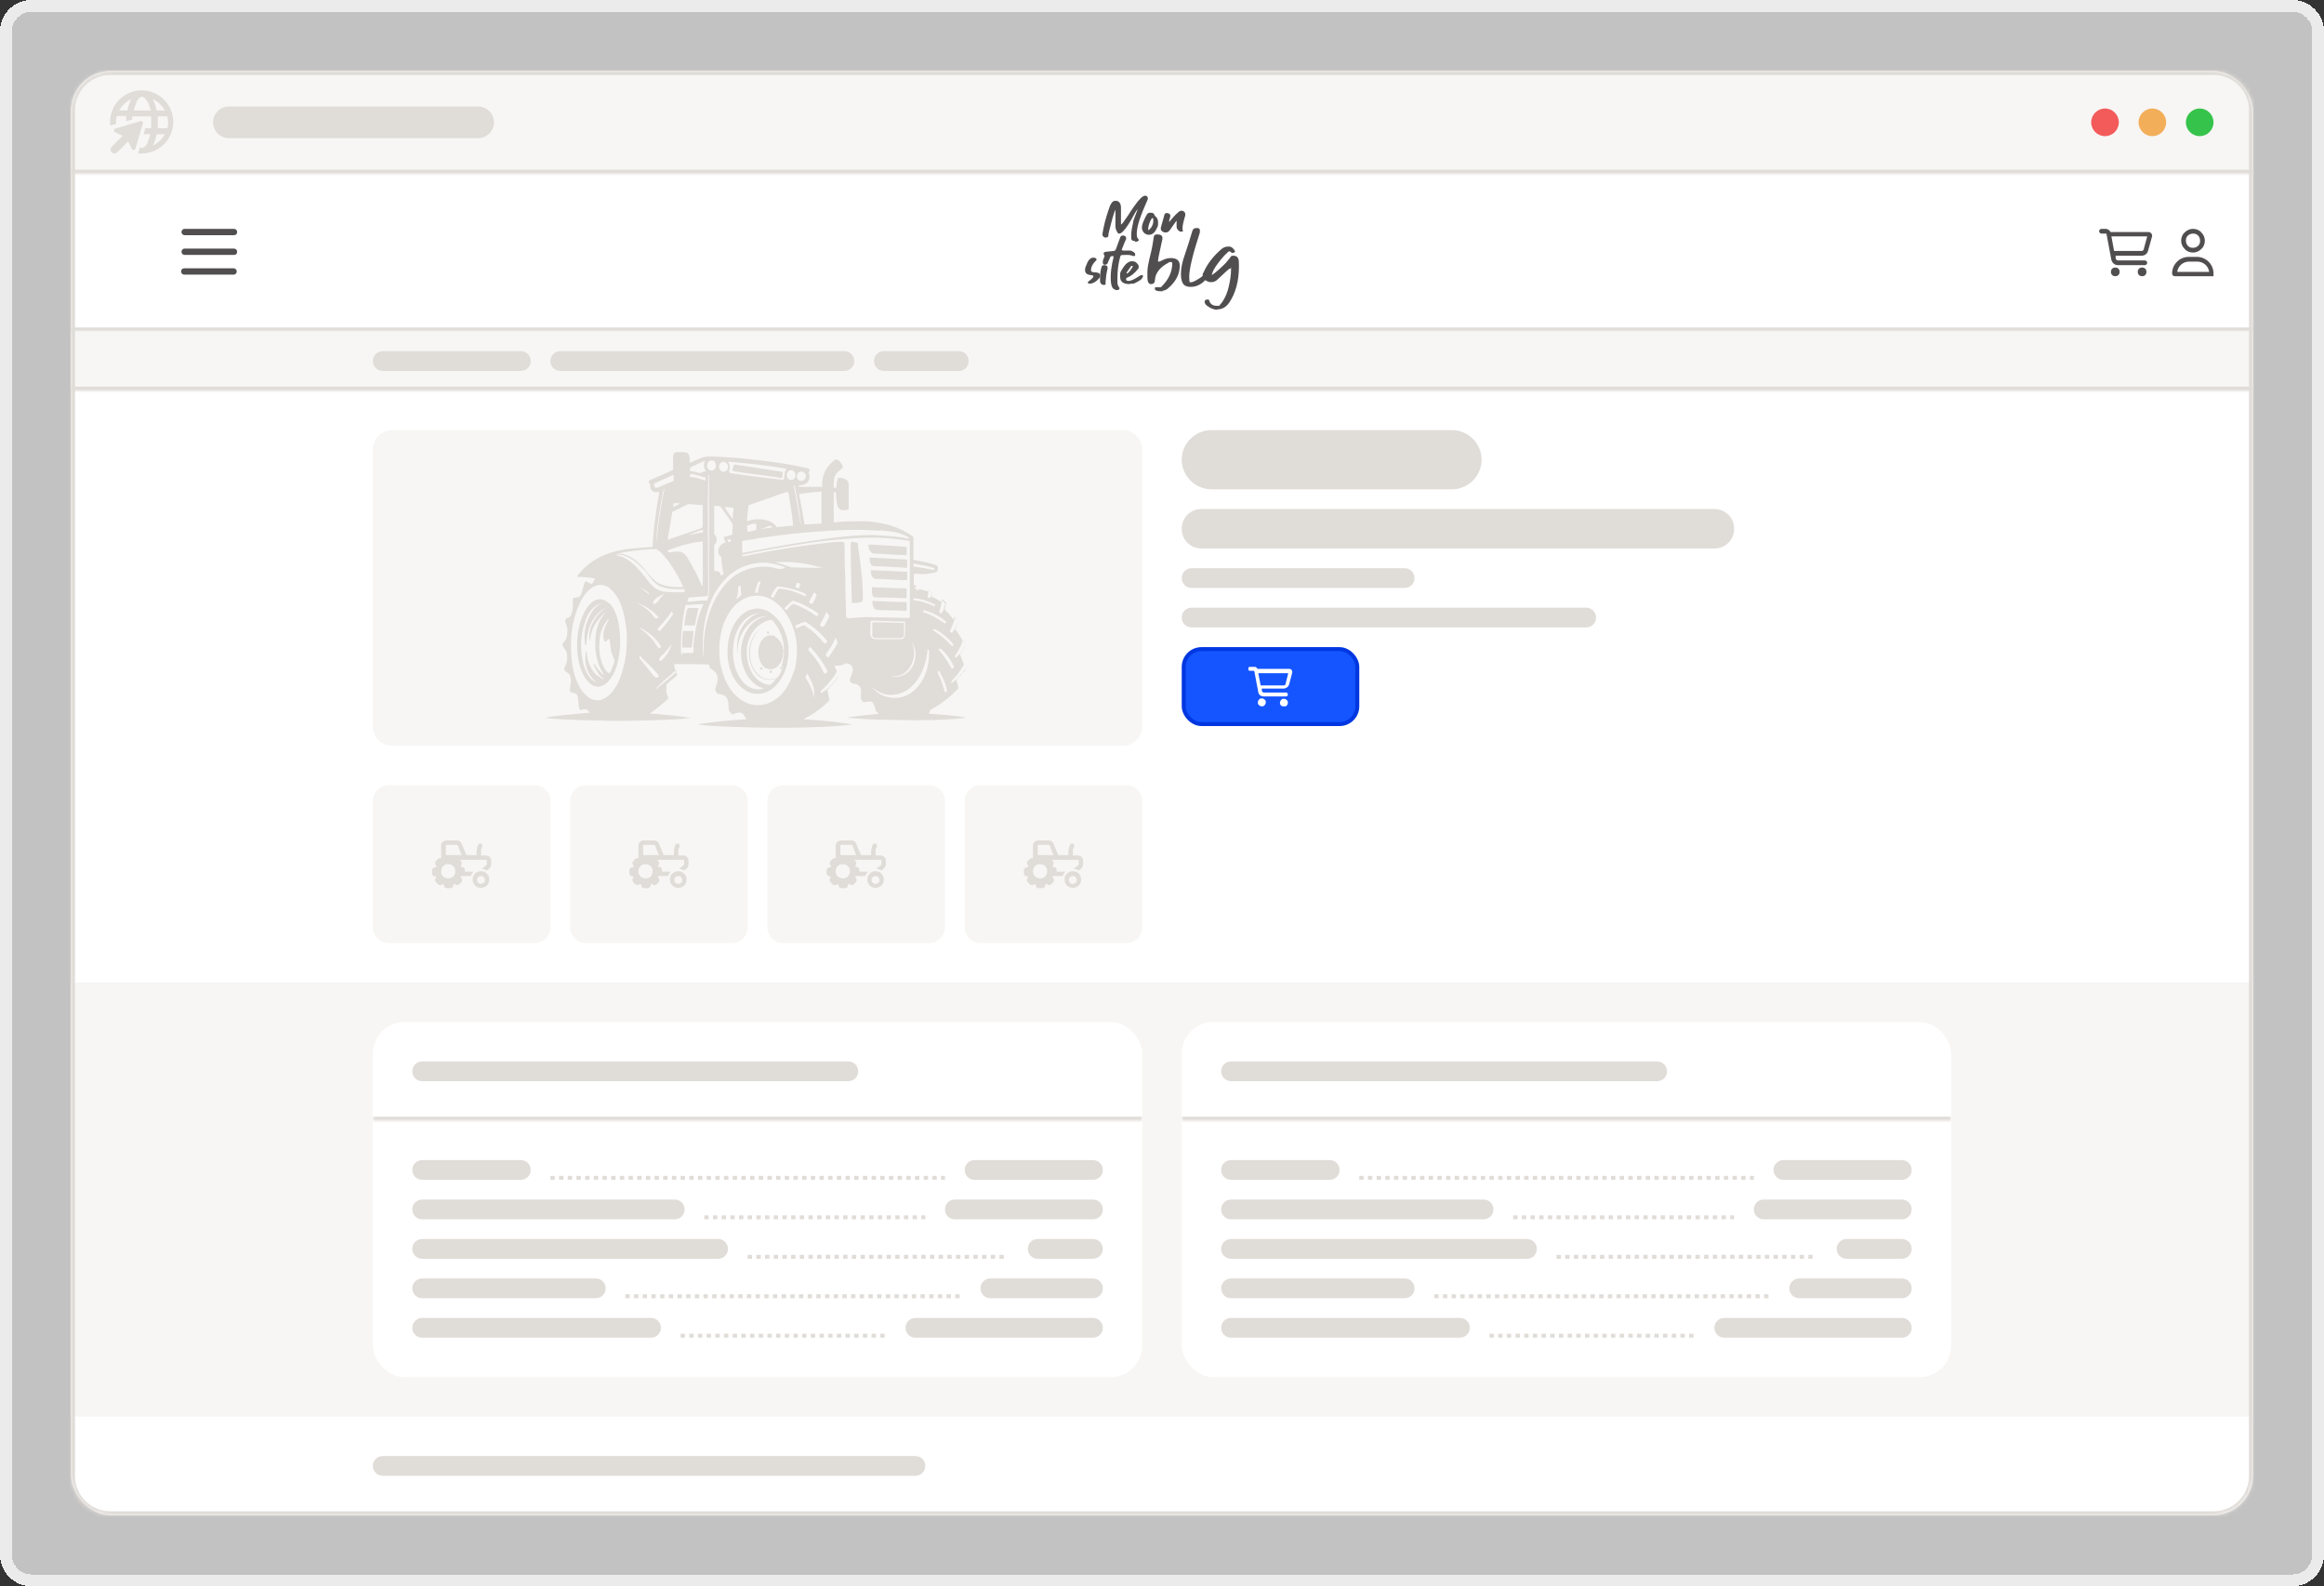 <?xml version="1.0" encoding="UTF-8"?>
<svg id="Calque_1" xmlns="http://www.w3.org/2000/svg" xmlns:xlink="http://www.w3.org/1999/xlink" version="1.1" viewBox="0 0 589 402">
  <rect x="0" y="0" width="589" height="402" fill="#333333" stroke="none"/>
  <!-- Generator: Adobe Illustrator 29.3.1, SVG Export Plug-In . SVG Version: 2.1.0 Build 151)  -->
  <defs>
    <style>
      .st0, .st1, .st2, .st3 {
        fill: none;
      }

      .st4 {
        mask: url(#mask);
      }

      .st5 {
        fill: #e0dcd8;
      }

      .st6 {
        fill: #1455ff;
      }

      .st7 {
        fill: #f7f6f4;
      }

      .st8 {
        fill: #f3ae5a;
      }

      .st9 {
        mask: url(#mask-2);
      }

      .st10 {
        mask: url(#mask-3);
      }

      .st11 {
        mask: url(#mask-4);
      }

      .st12 {
        mask: url(#mask-5);
      }

      .st13 {
        mask: url(#mask-1);
      }

      .st14 {
        clip-path: url(#clippath-11);
      }

      .st15 {
        clip-path: url(#clippath-10);
      }

      .st16 {
        clip-path: url(#clippath-1);
      }

      .st17 {
        clip-path: url(#clippath-3);
      }

      .st18 {
        clip-path: url(#clippath-4);
      }

      .st19 {
        clip-path: url(#clippath-2);
      }

      .st20 {
        clip-path: url(#clippath-7);
      }

      .st21 {
        clip-path: url(#clippath-6);
      }

      .st22 {
        clip-path: url(#clippath-9);
      }

      .st23 {
        clip-path: url(#clippath-8);
      }

      .st24 {
        clip-path: url(#clippath-5);
      }

      .st1 {
        stroke: #0037e1;
      }

      .st25, .st26 {
        fill: #fff;
      }

      .st2 {
        stroke: #e0dcd8;
        stroke-dasharray: 1.1 1.1;
      }

      .st27 {
        fill: #36c34b;
      }

      .st28 {
        fill: #f35a5a;
      }

      .st26 {
        fill-opacity: .7;
      }

      .st29 {
        fill: #504e4e;
      }

      .st3 {
        stroke: #fff;
        stroke-opacity: .9;
        stroke-width: 3px;
      }

      .st30 {
        clip-path: url(#clippath);
      }
    </style>
    <clipPath id="clippath">
      <rect class="st0" x="18" y="18" width="553" height="366" rx="10" ry="10"/>
    </clipPath>
    <mask id="mask" x="18" y="18" width="553" height="27" maskUnits="userSpaceOnUse">
      <g id="path-5-inside-2_1986_23729">
        <path class="st25" d="M18,18h553v26H18v-26Z"/>
      </g>
    </mask>
    <clipPath id="clippath-1">
      <rect class="st0" x="28" y="23" width="16" height="16"/>
    </clipPath>
    <mask id="mask-1" x="18" y="44" width="553" height="41" maskUnits="userSpaceOnUse">
      <g id="path-12-inside-3_1986_23729">
        <path class="st25" d="M18,44h553v40H18v-40Z"/>
      </g>
    </mask>
    <clipPath id="clippath-2">
      <rect class="st0" x="532" y="58" width="13.5" height="12"/>
    </clipPath>
    <clipPath id="clippath-3">
      <rect class="st0" x="550.5" y="58" width="10.5" height="12"/>
    </clipPath>
    <mask id="mask-2" x="18" y="84" width="553" height="16" maskUnits="userSpaceOnUse">
      <g id="path-18-inside-4_1986_23729">
        <path class="st25" d="M18,84h553v15H18v-15Z"/>
      </g>
    </mask>
    <clipPath id="clippath-4">
      <rect class="st0" x="94.5" y="199" width="195" height="40"/>
    </clipPath>
    <clipPath id="clippath-5">
      <rect class="st0" x="109.5" y="213" width="15" height="12"/>
    </clipPath>
    <clipPath id="clippath-6">
      <rect class="st0" x="159.5" y="213" width="15" height="12"/>
    </clipPath>
    <clipPath id="clippath-7">
      <rect class="st0" x="209.5" y="213" width="15" height="12"/>
    </clipPath>
    <clipPath id="clippath-8">
      <rect class="st0" x="259.5" y="213" width="15" height="12"/>
    </clipPath>
    <clipPath id="clippath-9">
      <rect class="st0" x="316.4" y="169" width="11.2" height="10"/>
    </clipPath>
    <clipPath id="clippath-10">
      <rect class="st0" x="94.5" y="259" width="195" height="90" rx="8" ry="8"/>
    </clipPath>
    <mask id="mask-3" x="94.5" y="259" width="195" height="26" maskUnits="userSpaceOnUse">
      <g id="path-40-inside-5_1986_23729">
        <path class="st25" d="M94.5,259h195v25H94.5v-25Z"/>
      </g>
    </mask>
    <clipPath id="clippath-11">
      <rect class="st0" x="299.5" y="259" width="195" height="90" rx="8" ry="8"/>
    </clipPath>
    <mask id="mask-4" x="299.5" y="259" width="195" height="26" maskUnits="userSpaceOnUse">
      <g id="path-64-inside-6_1986_23729">
        <path class="st25" d="M299.5,259h195v25h-195v-25Z"/>
      </g>
    </mask>
    <mask id="mask-5" x="17" y="17" width="555" height="368" maskUnits="userSpaceOnUse">
      <g id="path-3-inside-1_1986_23729">
        <path class="st25" d="M18,28c0-5.5,4.5-10,10-10h533c5.5,0,10,4.5,10,10v346c0,5.5-4.5,10-10,10H28c-5.5,0-10-4.5-10-10V28Z"/>
      </g>
    </mask>
  </defs>
  <path class="st26" d="M3,8c0-2.8,2.2-5,5-5h573c2.8,0,5,2.2,5,5v386c0,2.8-2.2,5-5,5H8c-2.8,0-5-2.2-5-5V8Z" shape-rendering="crispEdges"/>
  <path class="st3" d="M8,1.5c-3.6,0-6.5,2.9-6.5,6.5v386c0,3.6,2.9,6.5,6.5,6.5h573c3.6,0,6.5-2.9,6.5-6.5V8c0-3.6-2.9-6.5-6.5-6.5H8Z" shape-rendering="crispEdges"/>
  <g>
    <g class="st30">
      <g>
        <path class="st25" d="M18,28c0-5.5,4.5-10,10-10h533c5.5,0,10,4.5,10,10v346c0,5.5-4.5,10-10,10H28c-5.5,0-10-4.5-10-10V28Z"/>
        <path class="st7" d="M18,18h553v26H18v-26Z"/>
        <g class="st4">
          <path class="st5" d="M571,43H18v2h553v-2Z"/>
        </g>
        <g class="st16">
          <path class="st5" d="M37.5,36c-.6,1.3-1.3,1.5-1.5,1.5s-.3,0-.5-.2l-.5,1.6c.3,0,.6,0,.9,0,4.4,0,8-3.6,8-8s-3.6-8-8-8-8,3.6-8,8,0,.6,0,.9l1.5-.4c0-.2,0-.3,0-.5,0-.5,0-1,.2-1.5h2.4c0,.4,0,.8,0,1.3l1.5-.4c0-.3,0-.6,0-.8h4.8c0,.5,0,1,0,1.5s0,1,0,1.5h-1.5l-.4,1.5h1.7c-.2.8-.4,1.4-.7,2h0ZM34.5,26c.6-1.3,1.3-1.5,1.5-1.5s.8.2,1.5,1.5c.3.6.5,1.2.7,2h-4.3c.2-.8.4-1.4.7-2ZM40,31c0-.5,0-1,0-1.5h2.4c.1.5.2,1,.2,1.5s0,1-.2,1.5h-2.4c0-.5,0-1,0-1.5ZM39.7,28c-.2-1.1-.6-2.1-1-2.9,1.3.6,2.4,1.6,3.1,2.9h-2.1,0ZM30.2,28c.7-1.3,1.8-2.3,3.1-2.9-.4.8-.8,1.8-1,2.9h-2.1,0ZM39.7,34h2.1c-.7,1.3-1.8,2.3-3.1,2.9.4-.8.8-1.8,1-2.9h0ZM29.2,32.6c-.4.1-.5.7,0,.9l1.8.9s0,0,.1,0l-2.8,2.8c-.4.4-.4,1,0,1.4.4.4,1,.4,1.4,0l2.8-2.8s0,0,0,.1l.9,1.8c.2.4.8.4.9,0l1.9-6.4c.1-.4-.2-.7-.6-.6l-6.4,1.9Z"/>
        </g>
        <path class="st5" d="M54,31c0-2.2,1.8-4,4-4h63.2c2.2,0,4,1.8,4,4s-1.8,4-4,4h-63.2c-2.2,0-4-1.8-4-4Z"/>
        <circle class="st28" cx="533.5" cy="31" r="3.5"/>
        <circle class="st8" cx="545.5" cy="31" r="3.5"/>
        <circle class="st27" cx="557.5" cy="31" r="3.5"/>
        <g class="st13">
          <path class="st5" d="M571,83H18v2h553v-2Z"/>
        </g>
        <path class="st29" d="M46,58.8c0-.4.3-.8.8-.8h12.5c.4,0,.8.3.8.8s-.3.8-.8.8h-12.5c-.4,0-.8-.3-.8-.8ZM46,63.8c0-.4.3-.8.8-.8h12.5c.4,0,.8.3.8.8s-.3.8-.8.8h-12.5c-.4,0-.8-.3-.8-.8ZM60,68.8c0,.4-.3.8-.8.8h-12.5c-.4,0-.8-.3-.8-.8s.3-.8.8-.8h12.5c.4,0,.8.3.8.8Z"/>
        <path class="st29" d="M294.8,73.8h-.8c-.8,0-1.3-.2-1.3-.6v-.2c0-.1,0-.2.2-.2.1,0,.3,0,.4,0,.1,0,.2,0,.4,0s.2,0,.3,0c.2,0,.3,0,.5-.3,1.6-1.6,2.5-3.4,2.6-5.5,0-.4,0-.6-.3-.6s-.5,0-.7.2c-2.1,1.1-3.3,2.6-3.4,4.4,0,.7-.4,1-1,1s-.9-.6-.9-1.7,0-.7,0-1.5c0-.9.3-2.4.9-4.8.3-1.2.5-2.5.7-3.8,0-.6.4-.8.9-.8.8,0,1.3.3,1.3.8v.4c-.7,3.2-1.1,5-1.1,5.4s0,.3.1.3c.1,0,.3,0,.7-.2.9-.5,1.7-.7,2.4-.7,1.5,0,2.3.6,2.3,1.9,0,2.2-1,4.1-3,5.8-.4.4-.9.5-1.4.6Z"/>
        <path class="st29" d="M301.8,72.7c-1.2,0-1.9-.4-2.2-1.3-.2-.5-.3-1.2-.3-2,0-1.3.3-3,1-4.9.7-2,1.3-4,1.9-6,.2-.5.5-.7.9-.7s.3,0,.5,0c.4.1.5.3.5.6s0,.3,0,.5c-1.8,5.5-2.7,9.3-2.7,11.2s.2,1.4.6,1.4,1.6-.6,3.3-1.9c0,0,0,0,0,0,.2-.1.3-.2.5-.2.1,0,.2,0,.3.1.1,0,.2.2.2.3s0,.3-.2.4c-1.2,1.7-2.7,2.5-4.3,2.5Z"/>
        <path class="st29" d="M308.6,78.5c-1,0-1.9-.4-2.8-1.1-.3-.3-.5-.6-.5-.9s.2-.6.7-.6.4.1.5.4c.3.8.9,1.2,1.9,1.2s.6,0,.8-.3c.2-.2.4-.4.6-.7.8-1.2,1.3-2.5,1.6-3.8.4-1.7.6-3.1.6-4.4s0-.2-.2-.2-.1,0-.2,0c-.1,0-1.1.9-3,2.7-.5.5-1,.7-1.6.7s-.8-.1-1.2-.3c-.6-.3-1-.7-1-1.3s0-.5.2-.8c1-2.3,2.6-4.3,4.6-6,.5-.4,1-.6,1.5-.6s.2,0,.6,0c.3,0,.7.3,1.1.8.1.2.2.3.2.4s0,.2-.2.3c-.2,0-.3.1-.4.1s-.3,0-.4-.2c-.1-.1-.3-.2-.4-.2s-.3,0-.5.3c-.7.6-1.5,1.5-2.4,2.7-.9,1.2-1.4,2.1-1.6,3,.4-.2.9-.6,1.6-1.2.7-.6,1.4-1.3,2-1.9.6-.7,1-1.2,1.2-1.5.1-.2.3-.3.6-.3.7,0,1.1.2,1.3.7.2.3.2,1,.2,2,0,3.6-.8,6.7-2.4,9.1-.8,1.2-1.8,1.8-3.1,1.8Z"/>
        <path class="st29" d="M276.3,71.9c-.4,0-.6-.1-.6-.3s.2-.3.6-.6c.5-.4.8-.7.8-.9s0-.1,0-.2c0,0-.3-.2-.8-.2-.8-.1-1.3-.5-1.3-1.2s.1-.8.4-1.5c.4-1.1,1-1.7,1.6-1.7s.2,0,.3,0c.4.1.6.2.6.4s0,.3-.2.4c-.8.8-1.2,1.6-1.2,2.4,0,.3.3.5.8.5,1,0,1.5.3,1.5.7v.4c0,.2-.3.5-.8,1-.6.5-1.1.7-1.7.8Z"/>
        <path class="st29" d="M279.7,72.2h0c-.5,0-.8-.3-.9-.9,0-.3,0-.6,0-.8,0-1,.1-2,.4-2.9,0-.2.3-.4.6-.4.6,0,.9.2.9.6s0,.2,0,.3c-.3,1.1-.4,2.2-.5,3.3,0,0,0,.2,0,.3,0,0,0,.2,0,.2s0,.1,0,.2c0,0-.1.1-.4.1ZM280.2,67.1h-.2c-.3,0-.5-.2-.5-.5v-.3c0-.3.2-.8.5-1.5v-.2c.2-.2.3-.2.6-.3.1,0,.2,0,.3,0,.4.1.5.3.6.5,0,.2-.3.8-.8,1.9,0,.2-.2.3-.4.3Z"/>
        <path class="st29" d="M283.1,73.5c0,0-.2,0-.3,0-.5-.2-.8-.4-.9-.7-.3-.5-.4-1.4-.4-2.6s.2-3,.7-4.9c0-.1,0-.2,0-.3s0-.1-.1-.1c-.2,0-.4,0-.6.1-.3,0-.7.1-1.1.1s-.4-.2-.6-.5c0-.1-.1-.2-.1-.4,0-.2.2-.3.6-.4l2-.2c.2,0,.4-.2.5-.4l1.1-3c.1-.3.3-.5.6-.5s.2,0,.3,0c.4.1.6.3.6.6s0,.2,0,.3c-.2.4-.5,1.1-.8,1.9-.2.5-.3.7-.3.8,0,.1.2.2.4.2h.9c.2,0,.4,0,.7,0,.3,0,.6.1.9.3s.5.4.5.6c0,0,0,.2,0,.3,0,.1-.2.2-.3.2s-.3,0-.4-.1c-.3-.1-.7-.2-1.3-.2-1.1,0-1.6,0-1.7.2,0,0,0,.2-.1.3-.5,1.8-.7,3.6-.7,5.4s0,1.2.1,1.6c0,.3.2.6.4.8,0,0,0,.1,0,.2s0,.1,0,.2c-.1.1-.3.2-.5.2Z"/>
        <path class="st29" d="M285.7,69.3c.3-.2.5-.4.8-.8.4-.6.6-.9.6-1s0-.1-.2-.1-.1,0-.2,0c-.8,1.1-1.2,1.7-1.2,1.8s0,.1.2.1ZM286.3,72c-1.6,0-2.4-.6-2.4-1.8s0-.4,0-.8c0-.4.3-.9.7-1.5.7-1.1,1.5-1.7,2.3-1.7s1.1.3,1.5.8c.1.2.2.3.2.5s0,.5-.2.7c-.9,1.1-1.8,1.8-2.6,2.1-.3.1-.4.2-.4.3s0,.1,0,.2c0,.3.3.4.6.4.4,0,1-.2,1.7-.6.5-.3.8-.5,1-.6.3-.2.5-.3.6-.3s.1,0,.2,0c.1,0,.2.2.2.3s-.1.3-.3.6c-.2.3-.6.5-1.1.8-.5.3-.9.5-1.3.5-.2,0-.4,0-.6,0Z"/>
        <path class="st29" d="M287.7,61.1c-.6,0-.9-.2-1-.6,0-.4,0-.7,0-1,0-.8.2-1.9.5-3.2,0-.4.3-1.1.7-2.1.3-.7.4-1.1.4-1.2,0,0-.2.3-.6.9-.3.5-.6,1.1-1,1.8-1,1.7-1.8,2.8-2.5,3.3-.2.1-.3.2-.5.2s-.3,0-.5-.3c-.3-.5-.5-1-.5-1.6,0-.6,0-1.1,0-1.7s0-1.3,0-2v-.4c-.1,0-.5,1.1-1.1,3.4-.4,1.6-.7,2.6-.7,3.1,0,.3-.2.5-.6.5s-.4,0-.6-.2c-.2-.1-.3-.4-.3-.6s.1-.7.3-1.7c.4-2,1-3.8,1.6-5.5.4-.9.8-1.3,1.3-1.3s.7,0,1,.3.5.7.5,1.4v4c0,.2,0,.3,0,.3.2,0,.8-.8,1.8-2.3.5-.8,1-1.6,1.6-2.4,1.2-1.7,2.1-2.6,2.7-2.6s.1,0,.2,0c.3.1.5.3.5.6s0,.2,0,.3c-.9,2-1.6,3.7-2.1,5.2-.5,1.5-.7,2.7-.7,3.6s.2,1.1.5,1.4c0,0,0,.1,0,.2s0,.1-.2.2c-.1.1-.4.2-.7.2Z"/>
        <path class="st29" d="M290.9,58.4c.3-.1.6-.4.9-.8.3-.5.5-1,.5-1.6s0-.6-.2-.8c-.2.2-.4.4-.6.9-.3.7-.5,1.4-.5,1.9s0,.3,0,.4ZM291.2,59.5c-.2,0-.5,0-.8-.2-.3-.1-.6-.4-.8-.8-.1-.2-.2-.5-.2-.7,0-.4.1-1,.4-1.7.3-.7.6-1.3.9-1.8.2-.3.5-.4.9-.4.6,0,.9.2,1,.6,0,0,0,.2.2.3.4.3.7.8.7,1.5s0,.2,0,.6c0,.3-.2.8-.5,1.3-.3.6-.7,1-1.2,1.2-.2,0-.4.1-.5.1Z"/>
        <path class="st29" d="M295.5,58.9c-.1,0-.3,0-.4,0-.6-.2-.9-.5-.9-.9,0-.1,0-.2,0-.3.3-1.1.6-2.2.9-3.2,0-.3.3-.5.5-.5,0,0,.2,0,.3,0,.4.1.7.3.7.6,0,0,0,.2,0,.3-.2.6-.3,1-.3,1.2s0,.1,0,.1.2,0,.3-.3c.7-.8,1.3-1.5,1.9-2,.3-.3.6-.5.9-.5.2,0,.3,0,.5.1.3.2.5.4.5.8,0,0,0,.2,0,.3-.5,1.6-.7,2.7-.7,3.1s0,.7.1.7c0,0,0,0,0,.1s0,.1-.1.2c0,0-.2,0-.3,0-.2,0-.4,0-.6-.2-.4-.3-.6-.6-.6-1.1,0-.6,0-1,0-1.2,0-.2,0-.3,0-.3s0,0,0,0c0,0-.6.8-1.7,2.4-.3.4-.6.6-.9.6Z"/>
        <g class="st19">
          <path class="st29" d="M532.6,58c-.3,0-.6.3-.6.6s.3.6.6.6h1.1c0,0,.2,0,.2.2l1.2,6.4c.2.8.8,1.4,1.7,1.4h6.8c.3,0,.6-.3.6-.6s-.3-.6-.6-.6h-6.8c-.3,0-.5-.2-.6-.5v-.7c-.1,0,6.6,0,6.6,0,.8,0,1.4-.5,1.6-1.2l1-3.6c.2-.6-.3-1.2-.9-1.2h-9.6c-.2-.4-.7-.8-1.2-.8h-1.1ZM535.1,59.9h9.1l-.9,3.3c0,.2-.3.4-.5.4h-7l-.7-3.8ZM536.1,70c.3,0,.6-.1.8-.3.2-.2.3-.5.3-.8s-.1-.6-.3-.8c-.2-.2-.5-.3-.8-.3s-.6.1-.8.3c-.2.2-.3.5-.3.8s.1.6.3.8c.2.2.5.3.8.3ZM544,68.9c0-.3-.1-.6-.3-.8-.2-.2-.5-.3-.8-.3s-.6.1-.8.3c-.2.2-.3.5-.3.8s.1.6.3.8c.2.2.5.3.8.3s.6-.1.8-.3c.2-.2.3-.5.3-.8Z"/>
        </g>
        <g class="st17">
          <path class="st29" d="M557.6,61c0-.5-.2-1-.5-1.3-.4-.4-.8-.5-1.3-.5s-1,.2-1.3.5c-.4.4-.5.8-.5,1.3s.2,1,.5,1.3c.4.4.8.5,1.3.5s1-.2,1.3-.5c.4-.4.5-.8.5-1.3ZM552.8,61c0-.8.3-1.6.9-2.1.6-.6,1.3-.9,2.1-.9s1.6.3,2.1.9c.6.6.9,1.3.9,2.1s-.3,1.6-.9,2.1c-.6.6-1.3.9-2.1.9s-1.6-.3-2.1-.9c-.6-.6-.9-1.3-.9-2.1ZM551.7,68.9h8.2c-.2-1.5-1.5-2.6-3-2.6h-2.1c-1.5,0-2.8,1.1-3,2.6h0ZM550.5,69.3c0-2.3,1.9-4.2,4.2-4.2h2.1c2.3,0,4.2,1.9,4.2,4.2s-.3.7-.7.7h-9.1c-.4,0-.7-.3-.7-.7Z"/>
        </g>
        <path class="st7" d="M18,84h553v15H18v-15Z"/>
        <g class="st9">
          <path class="st5" d="M571,98H18v2h553v-2Z"/>
        </g>
        <path class="st5" d="M97,89h35c1.4,0,2.5,1.1,2.5,2.5h0c0,1.4-1.1,2.5-2.5,2.5h-35c-1.4,0-2.5-1.1-2.5-2.5h0c0-1.4,1.1-2.5,2.5-2.5Z"/>
        <path class="st5" d="M142,89h72c1.4,0,2.5,1.1,2.5,2.5h0c0,1.4-1.1,2.5-2.5,2.5h-72c-1.4,0-2.5-1.1-2.5-2.5h0c0-1.4,1.1-2.5,2.5-2.5Z"/>
        <path class="st5" d="M224,89h19c1.4,0,2.5,1.1,2.5,2.5h0c0,1.4-1.1,2.5-2.5,2.5h-19c-1.4,0-2.5-1.1-2.5-2.5h0c0-1.4,1.1-2.5,2.5-2.5Z"/>
        <path class="st7" d="M94.5,114c0-2.8,2.2-5,5-5h185c2.8,0,5,2.2,5,5v70c0,2.8-2.2,5-5,5H99.5c-2.8,0-5-2.2-5-5v-70Z"/>
        <path class="st7" d="M180.7,119.2c1-.3,1-1.8.2-2.4-.3-.2-.7-.2-1-.1-.5.2-.8.8-.8,1.3,0,.8.8,1.5,1.5,1.2Z"/>
        <path class="st7" d="M174.9,119.5c.9,0,1.7.3,2.5.5.6,0,1.1-.4,1.6-.5-.7-.7-.7-1.8-.3-2.7-1.3.6-2.5,1.2-3.8,1.8,0,.3,0,.6,0,.9Z"/>
        <path class="st7" d="M182.9,119.5c.7.3,1.5-.3,1.5-1,.2-.8-.7-1.7-1.5-1.4-1,.4-1,2,0,2.4Z"/>
        <path class="st7" d="M184.9,119.4c0,.2.1.4.4.4,4.4.7,8.7,1.2,13.1,1.7.2,0,.3-.1.4-.3.1-.6,0-1.3.3-1.9,0-.3.3-.4.5-.6h0c-4.9-.9-9.8-1.4-14.8-1.8.2.3.4.6.4,1,0,.5,0,1-.1,1.5ZM186,118c.1-.3.5-.2.7-.1,3.9.6,7.8,1.2,11.7,1.8,0,.5,0,1-.3,1.5-.3.1-.6,0-.8,0-3-.4-5.9-.8-8.9-1.2-.9-.2-1.9-.2-2.8-.5,0-.5.2-1,.4-1.4Z"/>
        <path class="st7" d="M200.1,121.6c.7.2,1.4-.3,1.4-1,.2-.8-.5-1.7-1.4-1.4-1.1.3-1.1,2.1,0,2.4Z"/>
        <path class="st7" d="M202.8,121.9c.7.3,1.5-.3,1.5-1,.1-.8-.8-1.6-1.5-1.2-.9.4-.9,1.9,0,2.2Z"/>
        <path class="st7" d="M178.8,121c-1.3-.1-2.5-.9-3.9-.9,0,.3,0,.5,0,.8,1.3,0,2.6.5,3.9.9,0-.3,0-.5,0-.8Z"/>
        <path class="st7" d="M170.7,120.3c-1.5.7-3,1.4-4.4,2-.2,0-.3.2-.5.3,0,.3,0,.7.2.9.3.2.6,0,.9,0,1.3-.5,2.5-1.1,3.8-1.6.1-.5,0-1.1,0-1.6Z"/>
        <path class="st7" d="M179.4,152.1c.2-.7.5-1.4.5-2.1,0-3.6,0-7.2,0-10.9,0-6.3,0-12.5,0-18.8,0,0-.2,0-.2,0-.2,9.7-.2,19.4,0,29,0,.5,0,1.1-.1,1.6-.2.1-.4.1-.6.1-1.3,0-2.6.1-4,.3-.1.4-.3.8-.4,1.2,1.4,0,2.8-.2,4.2-.3.3,0,.5,0,.8,0Z"/>
        <path class="st7" d="M201.2,123.3c.6,3.1,1.2,6.3,1.7,9.4,0,0,0,.2.1.3-.4-3.3-1.1-6.7-1.6-10-.2,0-.3.2-.2.3Z"/>
        <path class="st7" d="M166.9,132.8c.4-3,.9-5.9,1.5-8.8-.1,0-.2.1-.2.2-.1.4-.2.9-.3,1.4-.6,3.4-1.2,6.8-1.5,10.3,0,.6-.1,1.2,0,1.8.1-1.6.3-3.2.5-4.9Z"/>
        <path class="st7" d="M172.4,127.6c-.5,0-1.1,0-1.6-.1,0,.3-.1.6-.2,1,.6-.3,1.2-.5,1.8-.9Z"/>
        <path class="st7" d="M185.7,131.5c0-.9.1-1.9.2-2.8-.8,0-1.6-.1-2.3-.2.6.9,1.2,1.7,1.7,2.5.1.2.2.4.4.5Z"/>
        <path class="st7" d="M193.7,132.7c-.3.4-.6.9-.9,1.4.9-.1,1.9-.2,2.8-.4,0-.3-.3-.4-.5-.5-.4-.2-.9-.5-1.4-.5Z"/>
        <path class="st7" d="M188.1,137c0,1,0,2,0,3,.6,0,1.2-.2,1.9-.3,7-1.4,14.1-2.6,21.2-3.5,3.2-.3,6.5-.7,9.8-.7,2.7,0,5.5.3,8.2.7.4,0,.8.2,1.3.2-.2-.4-.5-.5-.9-.7-2.1-1.1-4.4-1.2-6.7-1.4-6.1-.4-12.2,0-18.3.4-5.5.5-11,1.2-16.5,2.2Z"/>
        <path class="st7" d="M174.4,135.7c1.3-.2,2.5-.6,3.8-.7,0-.2,0-.3,0-.5-.5,0-1,.2-1.5.4-.8.3-1.6.5-2.3.9Z"/>
        <path class="st7" d="M230.7,137.5c0-.2,0-.4,0-.5-2.5-.4-5-.7-7.4-.8-3.5-.2-7,0-10.4.4-2.7.2-5.3.6-7.9.9-5.6.8-11.2,1.8-16.8,3,0,.1,0,.3,0,.4.9-.1,1.8-.4,2.7-.5,5.6-1.1,11.2-2,16.9-2.7,1.9-.2,3.7-.4,5.6-.5.3,0,.7,0,.7.4,0,1.9,0,3.8.1,5.7.1,2.6,0,5.3.2,7.9,0,1.5,0,3.1.1,4.6,0,.5.5.9.9.8,1.4,0,2.8-.3,4.2-.3,3.7,0,7.5.1,11.2.2,0-6.3,0-12.7,0-19ZM218.8,151.5c0,.4-.1,1-.6,1.1-.7.1-1.5.3-2.2.2-.1-4.9-.3-9.9-.3-14.8,0-.2,0-.6.2-.7.4,0,.9,0,1.3.2.3,0,.3.5.4.7.5,2.8.8,5.7,1.1,8.6.1,1.6.3,3.1.2,4.7ZM229.9,138.7c0,.7,0,1.4,0,2.1-2.6-.2-5.2-.3-7.8-.4-.4,0-.9,0-1.2-.3-.5-.5-.6-1.2-.7-1.9,3.2.2,6.5.5,9.7.6ZM229.9,146.9c-.5,0-1,0-1.6,0-2.1,0-4.2-.2-6.3-.3-.3,0-.6-.1-.8-.4-.4-.5-.5-1.2-.5-1.9,3.1.1,6.1.3,9.2.4,0,.7,0,1.4,0,2.1ZM229.8,154.7c-2.4,0-4.9-.1-7.3-.2-.5,0-.9-.2-1.1-.7-.2-.5-.3-1.1-.3-1.7,2.9,0,5.8.2,8.7.3,0,.7,0,1.5,0,2.2ZM229.9,151.6c-2.5,0-5.1-.2-7.6-.2-.4,0-.8,0-1-.4-.3-.7-.2-1.4-.2-2.1,3,0,5.9.2,8.9.3,0,.8,0,1.6,0,2.5ZM222.1,143.4c-.4,0-1,0-1.3-.4-.4-.5-.4-1.2-.4-1.9,3.1,0,6.3.3,9.4.5,0,.7,0,1.4,0,2.1-2.6-.1-5.2-.3-7.8-.4Z"/>
        <path class="st7" d="M185.1,137.3c0-.2,0-.5,0-.7-.3,0-.6,0-.9.1,0,.2.1.4.2.6.2,0,.4,0,.6,0Z"/>
        <path class="st7" d="M162,142.8c1.8,1.6,2.9,3.8,5,5.1,1.9,1.1,4.1,1.1,6.3,1-1-2.2-2.2-4.3-3.6-6.3-.9-1.2-1.8-2.5-3.1-3.3-.6-.2-1.3,0-1.9,0-2.7.2-5.4.5-8.1,1.1,2.1-.1,4,1,5.5,2.4Z"/>
        <path class="st7" d="M173.5,149.4c-2.2,0-4.6.1-6.6-1-1.5-.8-2.3-2.4-3.3-3.6-1.1-1.3-2.3-2.4-3.8-3.2-1.2-.7-2.6-1.1-3.9-.9.5.1,1,.2,1.5.4,2.1.7,3.7,2.2,5.1,3.9,1.1,1.3,2,2.8,3.3,3.9.7.6,1.6,1.1,2.6,1.2,1.3.2,2.6.2,3.8.2.5,0,1.1,0,1.6-.1,0-.2,0-.5-.2-.7Z"/>
        <path class="st7" d="M196.4,142.4c1.5.3,2.9.7,4.3,1.3.3.1.6,0,1,0,1.8,0,3.5,0,5.3.1.6,0,1.2,0,1.7,0-.7-.1-1.3-.4-2-.5-3.4-.8-6.8-1.2-10.3-.9Z"/>
        <path class="st7" d="M188.6,144.6c2-.8,4.3-1.1,6.5-.9.9,0,1.7.4,2.6.5.5,0,.9-.2,1.4-.4-1.8-.7-3.7-1.3-5.7-1.2-2.7,0-5.5.9-7.7,2.5-1.9,1.4-3.4,3.3-4.6,5.3-2.5,4.7-3.3,10.2-2.9,15.5,0,.2,0,.4.1.7,0-2.1,0-4.1.3-6.2.6-4,1.9-8.1,4.4-11.3,1.5-1.9,3.4-3.6,5.6-4.5Z"/>
        <path class="st7" d="M236.8,144c-1.7-.6-3.5-.9-5.3-1.2,0,.3,0,.6,0,.8,1.8.2,3.5.5,5.2.9,0-.2,0-.3.1-.5Z"/>
        <path class="st7" d="M191.2,150.2c.3,0,.6,0,.8,0,.1-1,.4-2,.7-2.9-.2,0-.4,0-.6.1-.2.1-.2.4-.3.5-.2.8-.5,1.5-.7,2.3Z"/>
        <path class="st7" d="M202,147.7c-.1.3-.3.7-.4,1,.3.2.6.2.9.3.1-.4.2-.8.3-1.2-.3,0-.5-.1-.8-.2Z"/>
        <path class="st7" d="M156.8,152.1c-.6-1.2-1.4-2.4-2.6-3.2-.8-.6-1.8-.9-2.8-.6-1,.2-1.8.8-2.5,1.5-1.2,1.3-2,2.9-2.7,4.6-1,2.8-1.5,5.9-1.6,8.9,0,2.8.3,5.6,1.1,8.3.5,1.6,1.3,3.2,2.5,4.4.8.8,2,1.5,3.2,1.5,1.5,0,2.8-1,3.7-2.2,1.6-2.1,2.4-4.6,3-7.2.5-2.7.6-5.5.5-8.3-.2-2.6-.7-5.3-1.9-7.7ZM156.9,165.4c-.3,2.3-.9,4.7-2.2,6.6-.7,1-1.7,1.9-2.9,2.1-1.1.2-2.1-.4-2.8-1.2-1.5-1.6-2.2-3.9-2.6-6.1-.4-2.7-.3-5.4.3-8,.5-1.8,1.1-3.6,2.2-5,.6-.8,1.5-1.6,2.5-1.8,1.1-.3,2.2.3,2.9,1.1,1.3,1.4,1.9,3.3,2.3,5.2.5,2.4.5,4.8.2,7.2Z"/>
        <path class="st7" d="M186.5,151.9c.5-.4.9-.8,1.4-1.1-.1-.8-.2-1.6-.2-2.5-.2.1-.4.3-.6.4,0,1.1,0,2.3-.6,3.2Z"/>
        <path class="st7" d="M196.7,148.9c-.5.7-.9,1.5-1.4,2.3.2.1.4.3.7.4.4-.8.7-1.7,1.4-2.4,2.2.2,4.2.8,6.2,1.7.2.1.6.2.7-.1,0-.3-.4-.5-.7-.6-1.8-.7-3.6-1.3-5.6-1.5-.4,0-1-.2-1.3.2Z"/>
        <path class="st7" d="M164.6,150.5c-.8-.9-1.9-1.3-2.9-1.7.9.4,1.7.9,2.5,1.6.1.1.3.2.4.1Z"/>
        <path class="st7" d="M206.3,150.2c-.4.8-.8,1.6-1.3,2.5.3.2.5.4.8.5.5-.7.9-1.5,1.2-2.4-.2-.2-.5-.4-.7-.6Z"/>
        <path class="st7" d="M165.5,152.4c-.2.3.2.8.5.6.4-.3.7-.7,1-1,.4-.5.9-.9,1.3-1.4-1,.4-2.2.9-2.8,1.9Z"/>
        <path class="st7" d="M195.8,152.1c-1.6-1-3.5-1.5-5.4-1-1.2.3-2.2.8-3.2,1.5-1.4,1.1-2.5,2.6-3.3,4.3-1.2,2.5-1.7,5.3-1.6,8.1,0,2.7.6,5.5,1.8,7.9.9,1.8,2.1,3.4,3.8,4.5,1.2.8,2.7,1.3,4.1,1.3,2.1,0,4.1-.9,5.6-2.3,1.8-1.7,2.9-4,3.6-6.3,1.3-4.4.9-9.4-1.4-13.5-1-1.8-2.3-3.4-4.1-4.5ZM199.3,169.4c-.7,2.2-2,4.4-4,5.6-1.3.9-3,1.2-4.5.8-1.3-.3-2.5-1.1-3.4-2.1-1.3-1.5-2.2-3.3-2.6-5.2-.7-3.3-.4-6.9,1.2-9.9,1.1-2,2.9-3.9,5.3-4.2,1.6-.2,3.2.3,4.4,1.2,1.7,1.2,2.9,3,3.6,5,1,2.8,1,6,.1,8.8Z"/>
        <path class="st7" d="M237,153.3c-1.7-.9-3.5-1.5-5.4-1.6,0,.2,0,.3,0,.5,1.8.2,3.6.8,5.2,1.5.3.2.5-.3.2-.4Z"/>
        <path class="st7" d="M201.1,153c2,.7,3.9,1.8,5.7,3,.3.3.7,0,.7-.3-.1-.3-.5-.5-.7-.7-1.7-1.1-3.6-2.1-5.5-2.7-.2,0-.3,0-.4,0-.7.5-1.3,1.2-2,1.8.2.2.3.4.5.6.5-.6,1.1-1.3,1.7-1.7Z"/>
        <path class="st7" d="M238.6,155.4c.6-.7.7-1.6,1-2.5-.3-.3-.6-.6-.9-.9-.1.9-.3,1.8-.6,2.7-.2.4.2.5.5.6Z"/>
        <path class="st7" d="M162.7,153.5c.9.6,1.8,1.3,2.5,2.1.3.3.6.8.9,1.1.3.1.6,0,.8-.2-.3-.5-.8-.9-1.2-1.3-1.3-1.1-2.8-2-4.4-2.5.4.3.9.5,1.4.8Z"/>
        <path class="st7" d="M150.5,169c-.1-.3-.3-.6-.3-.9.2.2.4.4.6.7.6.9,1.3,1.8,2.2,2.4-1.4-2-2.2-4.4-2.3-6.8-.1-2.2,0-4.6.9-6.6.4-1.1,1.2-2.1,2-2.9-1.3,1.1-2.4,2.4-3.3,3.9-.6,1.1-.7,2.4-1,3.6h-.1c0-1.5,0-3,.7-4.3.8-1.7,2-3.2,3.6-4.1-.9.3-1.6.9-2.2,1.5-1.4,1.3-2.2,3.1-2.5,4.9-.3,1-.3,2.1-.5,3.2-.3-.3-.3-.7-.3-1-.3-2.5.3-5.1,1.7-7.3.6-1,1.5-2,2.7-2.4-.9.1-1.7.6-2.3,1.2-1,1-1.7,2.4-2.1,3.7-.9,2.8-1,5.8-.7,8.7.3,1.8.8,3.7,2,5.2.4.5.9,1,1.6,1.1-.8-.5-1.4-1.3-1.8-2.1-.9-1.7-1.1-3.8-.8-5.7.3.3.2.8.3,1.2.3,1.9,1,3.7,2.5,5,.5.4,1,.9,1.7.9-1.2-.6-2-1.9-2.5-3.1Z"/>
        <path class="st7" d="M173.9,153.5c-.3.7-.3,1.5-.5,2.2-.6,3-.9,6.2-.7,9.3,0,.5,0,1,.2,1.5,0-.3,0-.6,0-.8.9,0,1.8,0,2.8,0,.3-.4.1-.9.2-1.3.3-3.2.8-6.3,1.9-9.3.2-.6.5-1,.7-1.6-1.5,0-3,0-4.5.2ZM175.4,164.1c-.8,0-1.6,0-2.4,0,0-1.4,0-2.8.2-4.2.9,0,1.8,0,2.7,0-.2,1.4-.4,2.8-.5,4.2ZM176.1,158.5c-.9,0-1.8,0-2.7,0,.2-1.3.4-2.6.7-3.9,0-.1,0-.4.3-.4.9,0,1.7-.2,2.6,0-.3,1.5-.6,2.9-.9,4.4Z"/>
        <path class="st7" d="M234.1,154.7c0,.2-.1.3-.2.5,1.9.6,3.7,1.6,5.4,2.8.2.2.4,0,.5-.2-.4-.4-.8-.7-1.2-1-1.4-.9-2.9-1.6-4.5-2Z"/>
        <path class="st7" d="M170.3,154.9c-.2.2-.3.5-.5.8-.8,1.3-1.9,2.3-2.9,3.5-.4.4.3,1,.7.5,1.2-1.2,2.1-2.7,3.2-4-.1-.3-.3-.5-.4-.8Z"/>
        <path class="st7" d="M208.5,159c.3-.1.4-.4.6-.6.4-.7.8-1.4,1.1-2.2-.2-.3-.5-.6-.7-1,0,0,0,0,0,0-.4,1.1-1,2.1-1.6,3.2,0,.3.4.5.7.6Z"/>
        <path class="st7" d="M189.6,171.6c-1.3-1.9-1.8-4.2-1.8-6.5,0-2.3.8-4.7,2.4-6.5,1-1.2,2.5-2.2,4.1-2.3-.7-.1-1.4,0-2,.3-1.7.7-3.2,2.1-4.1,3.7-1,1.7-1.3,3.8-1.3,5.7-.4-2.5,0-5.2,1.4-7.3,1-1.5,2.5-2.8,4.3-3.2-1.6,0-3,.8-4.1,1.9-1.5,1.6-2.3,3.8-2.6,5.9-.3,2.4,0,4.9.9,7.2.6,1.5,1.7,2.8,3,3.7,1.2.7,2.6.9,3.9.5-.4-.2-.9-.3-1.3-.5-1.1-.6-2-1.5-2.7-2.5Z"/>
        <path class="st7" d="M154.5,162c-.6-.3-.7,1-1.3.5-.4-.5-.4-1.2-.3-1.8,0-1.4.8-2.6,1.5-3.9-.2,0-.4.2-.5.4-1.1,1.3-1.7,2.9-1.9,4.6-.3,2.3-.1,4.7.8,6.8.4.8.9,1.6,1.6,2.1.5-.6.7-1.5,1-2.2.1-.5.4-1.1.1-1.6-.7-1.6-.9-3.3-1.1-4.9Z"/>
        <path class="st7" d="M198.8,164.9c0,0,.2,0,.3,0,0-2.6-.9-5.2-2.6-7.1-.2-.2-.4-.5-.7-.5-1.3,0-2.4.8-3.3,1.6-1.6,1.4-2.5,3.4-2.8,5.5-.3,2.2.1,4.6,1.4,6.5.8,1.2,2,2.2,3.4,2.7.4,0,.9.3,1.3,0,.5-.4.9-.9,1.3-1.4-1.1.3-2.2.5-3.3,0-1.6-.7-2.6-2.2-3.1-3.7-.6-2.1-.5-4.4.3-6.3.6-1.3,1.6-2.5,2.9-3.1-.6.4-1.2.8-1.6,1.3-1.6,1.9-2.1,4.5-1.7,6.9.3,1.9,1.3,3.7,3,4.6.8.5,1.8.4,2.7.3.4,0,.9-.2,1.3-.5.5-.5.7-1.2,1-1.8,0-.2-.1-.2-.2-.1-.3,0-.4-.5-.1-.7.2,0,.4.2.4.5.2,0,.1-.2.2-.3.4-1.2.6-2.5.6-3.8,0,0-.2-.1-.3-.1,0,0,0-.2,0-.2ZM194.5,160c.3-.1.6.4.3.6-.3.2-.6-.4-.3-.6ZM192.7,169.6c0,0,0-.3,0-.4.2-.1.4-.2.5,0,.3.3-.3.7-.5.4ZM195.7,170.6c-.2,0-.3,0-.5,0-.1-.2-.1-.7.3-.6.3,0,.3.4.2.6ZM198.1,167.3c-.4.8-.9,1.6-1.8,2-1.1.5-2.4,0-3.1-.8-1-1.2-1.2-2.9-.9-4.5.3-1.3,1-2.6,2.3-3,.6-.2,1.3-.1,1.9.2.9.5,1.5,1.4,1.8,2.4.4,1.2.3,2.5-.2,3.6Z"/>
        <path class="st7" d="M222.1,162.1c2,0,4,0,6.1,0,.4,0,.8-.2,1-.5.3-.4.2-.9.2-1.4,0-.9,0-1.7,0-2.6-.3,0-.6,0-.8,0-2.4,0-4.9-.2-7.3-.2-.3,0-.6,0-.7.3,0,.7,0,1.5,0,2.2,0,.6-.1,1.2.3,1.7.3.4.8.6,1.3.6ZM221,157.7c2.7,0,5.3,0,8,.2,0,1,0,2,0,3,0,.5-.4.8-.8.8-2.1,0-4.2,0-6.3,0-.5,0-1-.4-1-.9,0-1,0-2.1,0-3.1Z"/>
        <path class="st7" d="M208.7,162.7c0,.1.2.2.3.2.2,0,.4-.3.6-.5-.4-.7-1-1.2-1.5-1.8-1.1-1.1-2.4-2.1-3.7-3-.2-.1-.4-.3-.6-.2-.8.3-1.5.6-2.3.9,0,.3.2.5.2.8.7-.3,1.4-.7,2.1-.9,1.8,1.2,3.4,2.7,4.8,4.3Z"/>
        <path class="st7" d="M167.5,164c0-.4-.2-.7-.4-.9-1.3-1.8-3.1-3.1-5-4.1.2.4.5.5.8.8,1.3,1,2.4,2.1,3.3,3.5.2.3.3.6.6.8.2.2.6.2.7-.1Z"/>
        <path class="st7" d="M236.3,159.5c.8.6,1.7,1.2,2.5,1.8.8.7,1.6,1.5,2.3,2.2.2.3.5,0,.7-.3-1.2-1.6-2.9-2.9-4.6-3.9-.3-.2-.6,0-.8.1Z"/>
        <path class="st7" d="M211.7,162.1c-.5,1.1-1.1,2.1-1.8,3.1-.2.3-.4.5-.5.8,0,.4.6.9.9.5.9-1.1,1.6-2.2,2.2-3.5-.2-.4-.4-.8-.5-1.3,0,.1-.2.3-.2.4Z"/>
        <path class="st7" d="M229.4,170.4c-1,.9-2.6,1.2-3.8.7,1.4.8,3.3.4,4.4-.7,2-1.8,2.7-5.2,1.1-7.5.1.6.4,1.1.4,1.7.3,2.1-.5,4.5-2.2,5.8Z"/>
        <path class="st7" d="M167.7,167.5c1.2-1.1,2.2-2.5,2.5-4.1-.7.9-1.4,1.8-2.2,2.6-.4.4-.8.8-1,1.3.1.2.5.5.7.3Z"/>
        <path class="st7" d="M207.1,166c-.6-.7-1.2-1.4-1.8-2.1-.2.2-.3.5-.5.7.3.5.8.9,1.1,1.3,1.1,1.3,2,2.8,2.8,4.4,0,.1.1.3.3.4.3,0,.6-.2.7-.4,0-.3-.2-.6-.3-.9-.6-1.2-1.4-2.4-2.3-3.4Z"/>
        <path class="st7" d="M238.4,164.4c-.2.1-.7,0-.5.4,1.1,1.2,2,2.5,2.8,3.9.2.3.3.6.5.9.2,0,.5-.1.6-.3-.1-.5-.4-.9-.6-1.3-.7-1.3-1.7-2.5-2.8-3.5Z"/>
        <path class="st7" d="M234.9,164.6c-.2,3.4-1.4,7-4,9.4-1.4,1.3-3.3,2.2-5.3,2.2-1.9,0-3.6-.9-5-2.1,1.6,2.1,4.3,3.2,6.9,2.8,2-.3,3.8-1.4,5-2.9,2-2.4,2.7-5.6,2.7-8.7,0-.3-.2-.5-.4-.6Z"/>
        <path class="st7" d="M167,171.4c-.1-.2-.2-.4-.3-.6-1.4-1.7-3.1-3.1-4.6-4.7,0,.3-.1.7.1.9,1.2,1.4,2.3,2.8,3.4,4.2.2.2.4.5.8.6.3,0,.5-.1.7-.3Z"/>
        <path class="st7" d="M237.6,170.4c.6,1.2,1.2,2.5,1.5,3.8.1.4.1.8.4,1.1.2-.1.5-.2.5-.5-.3-1.8-1.2-3.4-2-5.1-.1.2-.3.4-.4.6Z"/>
        <path class="st7" d="M167.4,173.4c-.4.5-.9.9-1.2,1.4,1.6-1.3,3.2-2.6,4.8-4,.3-.3.7-.6.5-1-.3.3-.6.6-1,.9-1,.9-2.1,1.7-3.1,2.7Z"/>
        <path class="st7" d="M204.6,170.7c-.1.4-.7.9-.3,1.3,1,1.5,1.8,3.2,1.9,5,.2-.7.3-1.5.1-2.2-.3-1.5-1-2.8-1.7-4.1Z"/>
        <path class="st5" d="M235.8,179.9c1-.6,2-1.1,2.9-1.8,1.5-1.1,3-2.3,4.2-3.7-.1-.7-.4-1.4-.5-2.1.5-.6,1.1-1,1.5-1.6.1-.2.3-.5.6-.4,0,0,0-.2-.1-.2.2-.2.4-.5.5-.8-.4.5-.8,1-1.2,1.6-.2-.2-.5,0-.2.2-.5.5-1,1-1.6,1.5-.3.2-.6.5-.9.5,0-.4.4-.7.6-1,1.1-1.1,2-2.4,2.7-3.7-.3-.9-.7-1.7-1-2.6.6-.8,1.1-1.6,1.5-2.5-.2-.4-.5-.8-.8-1.1.2.4.5.7.8,1.1-.5.9-1,1.7-1.6,2.5-.3.3-.6.7-1.1.9,0-.2-.2-.4,0-.6.6-1,1.3-2,1.7-3.2,0-.2.2-.4.1-.7-.5-.9-1.1-1.8-1.8-2.7.3-.6.6-1.3.8-2-.5,1-.8,2.1-1.7,2.9-.2-.1-.4-.3-.5-.4.5-1.1,1.1-2.3,1.3-3.5.4.2.5.6.8.9-.2-.4-.5-.7-.8-1.1-.2.2-.3.5-.4.7-.6-1-1.4-1.7-2.2-2.5.1-.6.3-1.1.4-1.7-.3-.3-.6-.7-1-.9-.2.2-.2.4-.3.6-.6-.3-1.2-.8-1.8-1-.2-.1-.6-.2-.7-.5,0-.3.1-.6.2-.9-.3-.2-.5-.4-.9-.6,0,0,0,.2,0,.2.3,0,.5.2.8.3,0,.6-.2,1.1-.4,1.6-.2,0-.4-.1-.6-.3,0-.5.2-.9.2-1.4-.8-.2-1.5-.4-2.3-.6-.1.3-.5.3-.8.2,0-.1,0-.3-.1-.4-.1,0-.2.1-.3.2,0-.2,0-.3,0-.5.1,0,.3,0,.4,0,0-.1.1-.3.1-.4-.2,0-.4,0-.7-.1,0-1,0-1.9,0-2.9,1.2,0,2.4.2,3.6,0,.7-.1,1.4-.2,2-.4.5-.1.5-.8.5-1.2,0-.3-.2-.5-.5-.6-1.9-.6-3.8-1-5.7-1.3,0-1.6,0-3.3,0-4.9,0-.3,0-.6,0-.9-.4-.4-1-.7-1.5-1-3.2-2-7.1-2.8-10.8-3-2.6,0-5.3,0-7.9.3,0-2.6,0-5.1,0-7.7.2,0,.4,0,.6.1,0,1,0,2.1.3,3.1,0,.4.3.9.7,1.2.5.3,1.1.2,1.7.1.2,0,.5-.2.5-.4,0-1.8,0-3.6,0-5.4,0-.6,0-1.3-.5-1.7-.6-.5-1.4-.7-2.2-.6-.3.8-.4,1.7-.4,2.5-.2,0-.4,0-.7,0,0-1.1-.1-2.3.5-3.3.4-.7,1.2-1.2,1.8-1.8,0-.4-.2-.8-.5-1.2-.3-.4-.7-.8-1.2-.9-.6.3-1.1.8-1.6,1.3-1.4,1.5-2.1,3.7-1.9,5.7-2,0-4,0-6,0,0,0,0-.2,0-.3.7-.2,1.5-.2,2.1-.7.7-.6.9-1.8.4-2.6.2-.2.4-.6.2-.9-.2-.2-.5-.3-.8-.3-1.8-.4-3.7-.8-5.6-1.1-6-.9-12.1-1.6-18.2-1.8-.7,0-1.3,0-2,.1-1.3.4-2.5,1-3.7,1.5,0-.7,0-1.4-.2-2-.2-.5-.7-.7-1.2-.7-.6,0-1.2,0-1.9,0-.5,0-.9.5-.9,1.1,0,1.1,0,2.2,0,3.4-1.9.9-3.8,1.7-5.7,2.5-.2,0-.5.3-.5.5,0,.3.2.4.4.6,0,.4,0,.8.1,1.2.2.3.5.6.9.8.4,0,.9,0,1.3,0-.8,4.6-1.5,9.2-1.7,13.9-3.7.3-7.5.4-11,1.6-3.2,1-6.1,3.1-8.1,5.8,0,0,0,.2,0,.2,1.5,0,3,.1,4.5.4-.3.5-.4,1-.8,1.4-.6-.1-1-.5-1.6-.7-.3.3-.4.8-.5,1.2-.3.9-.3,1.8-.9,2.6-.4.4-1,.3-1.5.4-.3,0-.3.3-.3.5,0,1,.1,2-.2,3-.2.6-.3,1.3-.9,1.5-.3.2-.6.2-.8.5-.2.9.5,1.6.5,2.5,0,.9,0,1.8-.4,2.6-.2.5-.9.7-.8,1.4.1.7.8,1.1,1,1.8.2.7.2,1.4.1,2.1,0,.7-.5,1.3-.7,2,0,.9,1,1,1.4,1.6.3.8.4,1.6.2,2.5,0,.6-.4,1.4,0,1.9.5.2,1.2.2,1.6.6.6,1.2.2,2.7.8,4,.5-.1.9-.3,1.4-.3.5.2.8.5,1.1.9-3.8.4-7.6.6-11.3,1.3.5.1.9.1,1.4.2,2.4.2,4.9.3,7.3.4,3.2,0,6.3.2,9.5.2,3.3,0,6.6-.1,9.9-.2,2.9-.1,5.7-.2,8.5-.5,0,0,.2,0,.3,0-3-.6-6.1-.8-9.2-1.1-.4,0-.8,0-1.2-.1,1.7-1.2,3.3-2.4,4.7-3.8-.1-.5-.4-1-.5-1.5-.1-.5,0-1.1,0-1.6,0-.2,0-.4.2-.6.8-.8,1.7-1.4,2.5-2.2-.2-.9-.8-1.8-.7-2.8,2.9,0,5.9,0,8.8.1,0,.4.2.9.5,1.1.7.4,1.4,1,1.6,1.8.3,1-.1,2-.4,2.9-.3.6,0,1.2.5,1.6.8.2,1.7.2,2.2.9.7,1,.5,2.2.6,3.3.2.4.6.7.9,1.1.7-.3,1.4-.6,2.1-.5.8.2,1.1,1,1.4,1.7-4,.2-8,.6-11.9,1.2-.1,0-.3,0-.4.1,3,.4,5.9.5,8.9.6,5.4.2,10.7.3,16.1.2,4.8-.1,9.5-.2,14.2-.8-.2,0-.3-.1-.5-.1-3.9-.6-7.9-1-11.8-1.2.4-.4,1-.6,1.5-.9,1.7-1,3.3-2.2,4.7-3.6,0-.1.2-.2.3-.3-.1-.9-.4-1.8-.5-2.7,1.1-1.1,2.3-2.3,3-3.7-1.3,1.8-2.7,3.6-4.7,4.6,0-.2,0-.4,0-.5.2-.3.5-.5.7-.7,1.3-1.3,2.5-2.7,3.4-4.3-.2-.5-.4-1-.6-1.5,1,0,2,0,2.8-.6.7,0,1.6.4,1.8,1.1.2.8-.2,1.6-.5,2.4,0,.3-.3.5-.2.8,0,.2.2.5.4.7.5.2,1,.2,1.5.4.4.2.7.5.8.9.3.9,0,1.8.1,2.7.2.4.5,1,1,.8.6,0,1.3-.3,1.8,0,.7.6.7,1.7,1.1,2.4.2.3.5.4.7.6-2.4.2-4.8.5-7.2.8-.2,0-.4,0-.6.2,2.8.3,5.5.4,8.3.5,3.6,0,7.2.2,10.9.1,3.6,0,7.1-.2,10.7-.6,0,0,.2,0,.2,0-3.2-.6-6.4-.8-9.7-1ZM239.5,175.4c-.2-.3-.2-.7-.4-1.1-.3-1.4-.9-2.6-1.5-3.8.1-.2.3-.4.4-.6.8,1.6,1.7,3.2,2,5.1,0,.3-.3.4-.5.5ZM241.2,169.5c-.2-.3-.3-.6-.5-.9-.8-1.4-1.7-2.7-2.8-3.9-.2-.3.4-.2.5-.4,1.1,1,2,2.2,2.8,3.5.2.4.5.8.6,1.3-.1.2-.4.4-.6.3ZM241.8,163.3c-.2.2-.4.6-.7.3-.8-.8-1.5-1.6-2.3-2.2-.8-.7-1.7-1.2-2.5-1.8.3,0,.6-.3.8-.1,1.8,1,3.4,2.3,4.6,3.9ZM239.8,157.7c-.1.2-.3.4-.5.2-1.7-1.2-3.5-2.2-5.4-2.8,0-.2.1-.3.2-.5,1.6.4,3.1,1.1,4.5,2,.4.3.8.6,1.2,1ZM238.1,154.8c.3-.9.5-1.8.6-2.7.3.3.6.6.9.9-.3.8-.4,1.8-1,2.5-.2-.1-.7-.3-.5-.6ZM231.5,151.6c1.9.1,3.7.7,5.4,1.6.3,0,0,.6-.2.4-1.7-.8-3.4-1.3-5.2-1.5,0-.2,0-.3,0-.5ZM231.5,142.8c1.8.3,3.6.6,5.3,1.2,0,.2,0,.3-.1.5-1.7-.4-3.5-.7-5.2-.9,0-.3,0-.6,0-.8ZM230,170.4c-1.2,1.1-3,1.5-4.4.7,1.3.5,2.8.2,3.8-.7,1.7-1.3,2.5-3.7,2.2-5.8,0-.6-.3-1.1-.4-1.7,1.5,2.3.9,5.7-1.1,7.5ZM222.9,134.4c2.3.2,4.6.3,6.7,1.4.3.2.7.3.9.7-.4,0-.8,0-1.3-.2-2.7-.4-5.4-.6-8.2-.7-3.3,0-6.5.3-9.8.7-7.1.9-14.2,2.1-21.2,3.5-.6,0-1.2.3-1.9.3,0-1,0-2,0-3,5.5-1,11-1.7,16.5-2.2,6.1-.5,12.2-.9,18.3-.4ZM194.5,131.9c-1.7-.5-3.5-.4-5.2.2.1-1.3.2-2.6.4-3.9,0-.2.2-.3.4-.3,2.7-.9,5.3-1.9,8-2.8.5-.1.9-.4,1.4-.4.3,0,.4.3.4.5.4,2.6.9,5.3,1.1,8-1.4.1-2.8.3-4.2.4-.5-.9-1.4-1.4-2.3-1.7ZM195.2,133.2c.2.1.5.3.5.5-.9.1-1.9.2-2.8.4M189.6,133.1c.5-.2,1-.3,1.5-.4.2,0,.4,0,.6.1,0,.5,0,1.1-.1,1.6-.7,0-1.4.3-2.1.4,0-.5-.2-.9-.2-1.4,0-.2.2-.2.3-.3ZM208.2,124.6c0,2.7,0,5.4,0,8.1-1.4,0-2.9.2-4.3.2-.4-2.6-.9-5.1-1.4-7.7,1.9-.3,3.7-.5,5.6-.6ZM203,133c0,0-.1-.2-.1-.3-.5-3.1-1.1-6.3-1.7-9.4,0-.1,0-.3.2-.3.6,3.3,1.3,6.6,1.6,10ZM202.7,119.6c.8-.4,1.7.4,1.5,1.2,0,.7-.8,1.3-1.5,1-1-.3-1-1.9,0-2.2ZM200.2,119.2c.8-.3,1.6.7,1.4,1.4,0,.7-.8,1.2-1.4,1-1.1-.3-1-2.1,0-2.4ZM199.5,118.7h0c-.2.2-.4.4-.5.7-.2.6-.2,1.2-.3,1.9,0,.2-.2.3-.4.3-4.4-.5-8.8-1-13.1-1.7-.2,0-.4-.2-.4-.4,0-.5.2-1,.1-1.5,0-.4-.2-.6-.4-1,4.9.4,9.9.9,14.8,1.8ZM183.7,136c-.2,0-.3.2-.2.4,0,.4.3.7.4,1.1-1.2.2-2.1,1.4-1.8,2.6,0,.4.3.8.7,1.1.1,1.5.3,3,.6,4.5-.3,0-.6,0-.8.1,0-.3-.1-.7-.4-.9-.4-.2-.8-.1-1.2-.2,0-2.2,0-4.4,0-6.6.7-.5.9-1.7.3-2.4-.1-.2-.4-.3-.3-.6,0-2.3,0-4.6,0-6.9.5,0,1,0,1.5.1.2,0,.2.2.3.3.9,1.4,2,2.8,2.9,4.2,0,.9-.1,1.8-.1,2.7-.5.2-1.1.2-1.6.5ZM185.2,136.6c0,.2,0,.5,0,.7-.2,0-.4,0-.6,0-.1-.2-.2-.4-.2-.6.3,0,.6,0,.9-.1ZM183.6,128.5c.8,0,1.6.1,2.3.2,0,.9-.2,1.9-.2,2.8-.2-.1-.3-.3-.4-.5M183,117.1c.8-.3,1.7.6,1.5,1.4,0,.7-.9,1.3-1.5,1-1-.4-1-2.1,0-2.4ZM179.9,116.7c.3,0,.7,0,1,.1.8.6.7,2-.2,2.4-.8.3-1.6-.4-1.5-1.2,0-.5.3-1.1.8-1.3ZM178.2,134.9c-1.3.2-2.5.5-3.8.7.8-.3,1.6-.6,2.3-.9.5-.2,1-.4,1.5-.4,0,.2,0,.3,0,.5ZM174.9,120.9c0-.3,0-.5,0-.8,1.4,0,2.6.7,3.9.9,0,.3,0,.5,0,.8-1.3-.4-2.5-.9-3.9-.9ZM178.1,137.2c0,3.8,0,7.7,0,11.5-.7-1.2-1.2-2.5-1.8-3.7-.7-1.3-1.4-2.5-2.1-3.7-.4-.6-.9-1.2-1.6-1.4-1-.3-1.9,0-2.9.1-.3,0-.8-.5-.3-.6,2.8-1.1,5.7-1.9,8.7-2.2ZM174.8,151.4c1.3-.1,2.6-.2,4-.3.2,0,.4,0,.6-.1.2-.5,0-1.1.1-1.6,0-9.7-.2-19.4,0-29,0,0,.2,0,.2,0,0,6.3,0,12.5,0,18.8,0,3.6,0,7.2,0,10.9,0,.7-.2,1.4-.5,2.1-.2,0-.5,0-.8,0-1.4,0-2.8.3-4.2.3.1-.4.2-.8.4-1.2ZM174.9,118.5c1.3-.6,2.5-1.2,3.8-1.8-.4.9-.4,2,.3,2.7-.6,0-1.1.4-1.6.5-.8-.2-1.7-.5-2.5-.5,0-.3,0-.6,0-.9ZM174.2,127.8c.2-.1.5,0,.7,0,1.1,0,2.2.2,3.2.2,0,1.5,0,2.9,0,4.4,0,.4,0,.8,0,1.2-.3.3-.7.4-1,.5-2.6.9-5.3,1.8-7.9,2.7.4-2.4.8-4.7,1.2-7.1,1.3-.6,2.5-1.2,3.7-1.8ZM172.4,127.6c-.6.3-1.2.6-1.8.9,0-.3,0-.7.2-1,.5,0,1.1,0,1.6.1ZM166.9,123.5c-.3,0-.6.3-.9,0-.2-.2-.3-.6-.2-.9.1-.1.3-.2.5-.3,1.5-.7,3-1.3,4.4-2,0,.5.1,1.1,0,1.6-1.3.5-2.5,1-3.8,1.6ZM166.4,135.8c.3-3.5.8-6.9,1.5-10.3,0-.5.2-.9.3-1.4,0-.1.1-.2.2-.2-.6,2.9-1.1,5.9-1.5,8.8-.2,1.6-.4,3.2-.5,4.9,0-.6,0-1.2,0-1.8ZM164.6,139.2c.6,0,1.3-.1,1.9,0,1.3.9,2.2,2.1,3.1,3.3,1.4,2,2.6,4.1,3.6,6.3-2.1,0-4.4,0-6.3-1-2.1-1.3-3.2-3.5-5-5.1-1.5-1.4-3.4-2.5-5.5-2.4,2.6-.6,5.4-.9,8.1-1.1ZM158.2,168.1c-.5,2.5-1.3,5.1-3,7.2-.9,1.1-2.2,2.1-3.7,2.2-1.2,0-2.3-.6-3.2-1.5-1.2-1.2-2-2.8-2.5-4.4-.9-2.7-1.1-5.5-1.1-8.3,0-3,.5-6,1.6-8.9.6-1.6,1.4-3.3,2.7-4.6.7-.7,1.5-1.3,2.5-1.5,1-.2,2,0,2.8.6,1.1.8,1.9,2,2.6,3.2,1.1,2.4,1.6,5,1.9,7.7.2,2.8,0,5.6-.5,8.3ZM165.7,155.2c.4.4.9.8,1.2,1.3-.2.2-.5.3-.8.2-.4-.3-.6-.7-.9-1.1-.7-.8-1.6-1.5-2.5-2.1-.4-.3-.9-.5-1.4-.8,1.6.5,3.1,1.4,4.4,2.5ZM161.7,148.8c1,.4,2.2.8,2.9,1.7-.2,0-.3,0-.4-.1-.7-.6-1.6-1.2-2.5-1.6ZM168,165.9c.8-.8,1.5-1.7,2.2-2.6-.4,1.6-1.4,3-2.5,4.1-.3.3-.6,0-.7-.3.2-.5.7-.9,1-1.3ZM166.8,164.1c-.2-.2-.4-.5-.6-.8-.8-1.4-2-2.5-3.3-3.5-.3-.3-.7-.4-.8-.8,1.9,1,3.7,2.3,5,4.1.2.3.4.6.4.9-.1.3-.5.3-.7.1ZM167.5,159.7c-.3.5-1.1-.1-.7-.5,1-1.2,2.1-2.2,2.9-3.5.2-.3.3-.5.5-.8.1.2.3.5.4.8-1,1.4-2,2.8-3.2,4ZM167.1,152c-.3.3-.6.7-1,1-.3.2-.8-.2-.5-.6.6-1,1.8-1.4,2.8-1.9-.4.5-.9.9-1.3,1.4ZM165.6,171.2c-1.1-1.4-2.3-2.8-3.4-4.2-.2-.2-.1-.6-.1-.9,1.5,1.6,3.2,3,4.6,4.7.1.2.2.4.3.6-.2.2-.4.4-.7.3-.3,0-.5-.3-.8-.6ZM171.4,169.8c.2.5-.3.7-.5,1-1.5,1.4-3.2,2.6-4.8,4,.3-.6.8-1,1.2-1.4,1-1,2.1-1.8,3.1-2.7.3-.3.6-.6,1-.9ZM168.3,150c-1-.2-1.9-.6-2.6-1.2-1.3-1.1-2.1-2.6-3.3-3.9-1.4-1.6-3-3.2-5.1-3.9-.5-.2-1-.3-1.5-.4,1.4-.2,2.8.2,3.9.9,1.5.8,2.7,2,3.8,3.2,1.1,1.2,1.9,2.8,3.3,3.6,2,1.1,4.4,1,6.6,1,.2.1.1.5.2.7-.5.1-1,.1-1.6.1-1.3,0-2.6,0-3.8-.2ZM175.8,164.2c0,.4,0,1-.2,1.3-.9,0-1.8,0-2.8,0,0,.3,0,.6,0,.8-.2-.5-.2-1-.2-1.5-.1-3.1.2-6.2.7-9.3.2-.7.2-1.5.5-2.2,1.5,0,3-.2,4.5-.2-.2.5-.5,1-.7,1.6-1.1,3-1.6,6.1-1.9,9.3ZM178.6,160.4c-.3,2-.3,4.1-.3,6.2,0-.2-.1-.4-.1-.7-.4-5.3.4-10.8,2.9-15.5,1.2-2,2.7-4,4.6-5.3,2.2-1.6,5-2.5,7.7-2.5,2,0,3.9.5,5.7,1.2-.4.2-.9.4-1.4.4-.9,0-1.7-.4-2.6-.5-2.2-.2-4.4,0-6.5.9-2.3.9-4.2,2.6-5.6,4.5-2.5,3.3-3.8,7.3-4.4,11.3ZM206.9,143.9c-1.8,0-3.5,0-5.3-.1-.3,0-.7,0-1,0-1.4-.5-2.8-1-4.3-1.3,3.5-.3,6.9.1,10.3.9.7.2,1.3.4,2,.5-.6,0-1.2,0-1.7,0ZM209.5,155.1s0,0,0,0c.2.3.5.6.7,1-.3.8-.7,1.5-1.1,2.2-.2.2-.3.5-.6.6-.3,0-.6-.3-.7-.6.6-1,1.2-2.1,1.6-3.2ZM203.6,150.2c.3.2.6.3.7.6,0,.3-.5.3-.7.1-2-.9-4-1.6-6.2-1.7-.6.7-1,1.6-1.4,2.4-.2-.1-.4-.3-.7-.4.4-.8.8-1.5,1.4-2.3.3-.4.9-.2,1.3-.2,1.9.2,3.8.8,5.6,1.5ZM201.6,148.7c0-.3.3-.7.4-1,.3,0,.5.1.8.2,0,.4-.2.8-.3,1.2-.3,0-.6-.1-.9-.3ZM200.8,152.3c.1,0,.3-.1.4,0,2,.6,3.8,1.6,5.5,2.7.3.2.6.4.7.7,0,.3-.5.5-.7.3-1.7-1.2-3.6-2.3-5.7-3-.7.5-1.2,1.1-1.7,1.7-.2-.2-.4-.4-.5-.6.7-.6,1.2-1.3,2-1.8ZM205,152.6c.4-.8.9-1.6,1.3-2.5.2.2.5.4.7.6-.3.8-.6,1.7-1.2,2.4-.3-.1-.6-.3-.8-.5ZM192.8,147.3c-.3,1-.6,1.9-.7,2.9-.3,0-.6,0-.8,0,.2-.8.4-1.5.7-2.3,0-.2.1-.4.3-.5.2,0,.4,0,.6-.1ZM187.9,150.8c-.4.4-.9.8-1.4,1.1.6-1,.5-2.1.6-3.2.2-.1.4-.2.6-.4,0,.8.1,1.7.2,2.5ZM201.2,170.1c-.7,2.3-1.8,4.6-3.6,6.3-1.5,1.4-3.5,2.4-5.6,2.3-1.5,0-2.9-.5-4.1-1.3-1.7-1.1-2.9-2.7-3.8-4.5-1.2-2.4-1.8-5.2-1.8-7.9,0-2.8.4-5.6,1.6-8.1.8-1.6,1.8-3.2,3.3-4.3.9-.7,2-1.3,3.2-1.5,1.8-.4,3.8,0,5.4,1,1.7,1.1,3.1,2.7,4.1,4.5,2.3,4.1,2.6,9,1.4,13.5ZM203.9,158.4c-.7.2-1.4.6-2.1.9,0-.3-.2-.5-.2-.8.8-.3,1.5-.7,2.3-.9.2-.1.4,0,.6.2,1.3.9,2.6,1.8,3.7,3,.5.6,1.1,1.1,1.5,1.8-.2.2-.4.4-.6.5-.1,0-.2-.1-.3-.2-1.4-1.7-3-3.2-4.8-4.3ZM206.2,177c-.1-1.8-.9-3.5-1.9-5-.4-.4.1-.9.3-1.3.7,1.3,1.5,2.6,1.7,4.1.1.7,0,1.5-.1,2.2ZM209,170.7c-.2,0-.2-.2-.3-.4-.7-1.6-1.7-3-2.8-4.4-.4-.4-.8-.8-1.1-1.3.2-.2.3-.5.5-.7.6.7,1.2,1.3,1.8,2.1.9,1.1,1.6,2.2,2.3,3.4.1.3.3.6.3.9-.1.2-.4.4-.7.4ZM210.2,166.4c-.3.4-.9,0-.9-.5,0-.3.3-.5.5-.8.7-1,1.3-2,1.8-3.1,0-.1.2-.3.2-.4.2.4.4.9.5,1.3-.6,1.2-1.4,2.4-2.2,3.5ZM219.5,156.4c-1.4,0-2.8.2-4.2.3-.5,0-1-.3-.9-.8,0-1.5,0-3.1-.1-4.6-.1-2.6,0-5.3-.2-7.9,0-1.9,0-3.8-.1-5.7,0-.4-.5-.4-.7-.4-1.9,0-3.7.3-5.6.5-5.7.7-11.3,1.6-16.9,2.7-.9.2-1.8.4-2.7.5,0-.1,0-.3,0-.4,5.6-1.2,11.2-2.1,16.8-3,2.6-.4,5.3-.7,7.9-.9,3.5-.3,6.9-.6,10.4-.4,2.5.1,5,.4,7.4.8,0,.2,0,.4,0,.5,0,6.3,0,12.7,0,19-3.7,0-7.5-.2-11.2-.2ZM220.6,159.8c0-.7,0-1.5,0-2.2,0-.3.4-.3.7-.3,2.4,0,4.9.2,7.3.2.3,0,.6,0,.8,0,0,.9,0,1.7,0,2.6,0,.5,0,1-.2,1.4-.2.3-.6.6-1,.5-2,0-4,0-6.1,0-.5,0-1-.1-1.3-.6-.4-.5-.2-1.2-.3-1.7ZM232.7,173.9c-1.2,1.5-3,2.7-5,2.9-2.6.4-5.3-.8-6.9-2.8,1.4,1.2,3.1,2.1,5,2.1,2,0,3.9-.8,5.3-2.2,2.5-2.4,3.7-5.9,4-9.4.2.1.4.3.4.6,0,3.1-.7,6.3-2.7,8.7Z"/>
        <path class="st5" d="M197.3,121.1c.3,0,.6.1.8,0,.3-.4.2-1,.3-1.5-3.9-.6-7.8-1.2-11.7-1.8-.2,0-.6-.2-.7.1-.2.4-.4.9-.4,1.4.9.3,1.9.3,2.8.5,3,.4,5.9.8,8.9,1.2Z"/>
        <path class="st5" d="M217.5,138.2c0-.3,0-.6-.4-.7-.4-.1-.9-.2-1.3-.2-.2.1-.1.5-.2.7,0,4.9.2,9.9.3,14.8.7,0,1.5,0,2.2-.2.5,0,.6-.7.6-1.1,0-1.6-.1-3.1-.2-4.7-.3-2.9-.6-5.7-1.1-8.6Z"/>
        <path class="st5" d="M220.8,140c.3.3.8.3,1.2.3,2.6.2,5.2.3,7.8.4,0-.7,0-1.4,0-2.1-3.2-.2-6.5-.5-9.7-.6,0,.7.1,1.4.7,1.9Z"/>
        <path class="st5" d="M220.4,141.2c0,.6,0,1.3.4,1.9.3.4.8.4,1.3.4,2.6,0,5.2.3,7.8.4,0-.7,0-1.4,0-2.1-3.1-.1-6.3-.4-9.4-.5Z"/>
        <path class="st5" d="M220.7,144.4c0,.6,0,1.4.5,1.9.2.2.5.4.8.4,2.1,0,4.2.2,6.3.3.5,0,1,0,1.6,0,0-.7,0-1.4,0-2.1-3.1-.1-6.1-.3-9.2-.4Z"/>
        <path class="st5" d="M221,148.9c0,.7-.1,1.5.2,2.1.2.4.6.4,1,.4,2.5,0,5.1.1,7.6.2,0-.8,0-1.6,0-2.5-3,0-5.9-.2-8.9-.3Z"/>
        <path class="st5" d="M154.4,153c-.7-.8-1.8-1.3-2.9-1.1-1,.2-1.9,1-2.5,1.8-1.1,1.5-1.8,3.3-2.2,5-.6,2.6-.7,5.3-.3,8,.4,2.2,1,4.4,2.6,6.1.7.8,1.7,1.3,2.8,1.2,1.2-.2,2.2-1.1,2.9-2.1,1.4-1.9,1.9-4.3,2.2-6.6.3-2.4.2-4.8-.2-7.2-.4-1.9-1-3.8-2.3-5.2ZM151.3,171.2c-1.4-1.3-2.2-3.1-2.5-5-.1-.4,0-.9-.3-1.2-.3,1.9-.2,3.9.8,5.7.5.8,1,1.6,1.8,2.1-.7-.1-1.2-.6-1.6-1.1-1.2-1.5-1.7-3.3-2-5.2-.4-2.9-.3-5.9.7-8.7.4-1.4,1.1-2.7,2.1-3.7.6-.6,1.4-1.1,2.3-1.2-1.2.4-2.1,1.3-2.7,2.4-1.3,2.1-2,4.7-1.7,7.3,0,.3,0,.8.3,1,.2-1.1.2-2.1.5-3.2.3-1.8,1.2-3.6,2.5-4.9.6-.6,1.4-1.2,2.2-1.5-1.6.9-2.8,2.5-3.6,4.1-.7,1.3-.8,2.8-.7,4.3h.1c.2-1.2.4-2.5,1-3.6.8-1.5,1.9-2.8,3.3-3.9-.8.8-1.6,1.8-2,2.9-.9,2.1-1,4.4-.9,6.6.2,2.4.9,4.8,2.3,6.8-.9-.6-1.6-1.5-2.2-2.4-.2-.3-.4-.5-.6-.7,0,.3.2.6.3.9.6,1.2,1.3,2.5,2.5,3.1-.7,0-1.2-.5-1.7-.9ZM155.4,168.5c-.3.8-.5,1.6-1,2.2-.8-.5-1.2-1.3-1.6-2.1-.9-2.1-1.1-4.5-.8-6.8.2-1.7.8-3.3,1.9-4.6.1-.2.3-.3.5-.4-.6,1.2-1.4,2.5-1.5,3.9,0,.6,0,1.3.3,1.8.6.4.7-.8,1.3-.5.2,1.7.3,3.4,1.1,4.9.3.5,0,1.1-.1,1.6Z"/>
        <path class="st5" d="M221.1,152.2c0,.6,0,1.2.3,1.7.2.4.6.7,1.1.7,2.4,0,4.9.1,7.3.2,0-.7,0-1.5,0-2.2-2.9,0-5.8-.2-8.7-.3Z"/>
        <path class="st5" d="M174.4,154.2c-.2,0-.2.3-.3.4-.3,1.3-.5,2.6-.7,3.9.9,0,1.8,0,2.7,0,.3-1.5.6-2.9.9-4.4-.9,0-1.7,0-2.6,0Z"/>
        <path class="st5" d="M195.6,155.5c-1.3-.9-2.9-1.5-4.4-1.2-2.4.3-4.2,2.2-5.3,4.2-1.5,3-1.9,6.6-1.2,9.9.4,1.9,1.3,3.8,2.6,5.2.9,1,2.1,1.8,3.4,2.1,1.5.4,3.2,0,4.5-.8,2-1.3,3.3-3.4,4-5.6.9-2.9.9-6-.1-8.8-.7-2-1.9-3.8-3.6-5ZM189.8,174.1c-1.4-.9-2.4-2.2-3-3.7-1-2.2-1.2-4.8-.9-7.2.3-2.2,1.1-4.3,2.6-5.9,1.1-1.1,2.5-1.9,4.1-1.9-1.8.3-3.3,1.7-4.3,3.2-1.4,2.1-1.7,4.8-1.4,7.3,0-2,.3-4,1.3-5.7.9-1.6,2.4-3,4.1-3.7.6-.2,1.3-.4,2-.3-1.6.2-3,1.1-4.1,2.3-1.5,1.8-2.3,4.2-2.4,6.5,0,2.3.5,4.6,1.8,6.5.7,1,1.6,1.9,2.7,2.5.4.2.9.3,1.3.5-1.3.4-2.8.2-3.9-.5ZM198.5,169.1c0,0,0,.3-.2.3,0-.3-.2-.4-.4-.5-.2.2-.2.6.1.7.1,0,.3,0,.2.1-.3.6-.5,1.3-1,1.8-.3.4-.8.5-1.3.5-.9.2-1.9.2-2.7-.3-1.7-1-2.7-2.8-3-4.6-.4-2.4.1-5,1.7-6.9.4-.6,1-1,1.6-1.3-1.3.6-2.3,1.8-2.9,3.1-.9,2-1,4.3-.3,6.3.5,1.6,1.6,3.1,3.1,3.7,1.1.5,2.2.2,3.3,0-.4.5-.8,1-1.3,1.4-.4.3-.8.1-1.3,0-1.4-.4-2.6-1.4-3.4-2.7-1.2-1.9-1.6-4.3-1.4-6.5.2-2.1,1.2-4.1,2.8-5.5.9-.8,2.1-1.5,3.3-1.6.3,0,.5.2.7.5,1.7,2,2.6,4.6,2.6,7.1,0,0-.2,0-.3,0,0,0,0,.2,0,.2,0,0,.2.1.3.1,0,1.3-.2,2.5-.6,3.8Z"/>
        <path class="st5" d="M221,160.8c0,.5.5,1,1,.9,2.1,0,4.2,0,6.3,0,.4,0,.9-.4.8-.8,0-1,0-2,0-3-2.7-.1-5.3-.2-8-.2,0,1,0,2.1,0,3.1Z"/>
        <path class="st5" d="M172.9,164.1c.8,0,1.6,0,2.4,0,.2-1.4.3-2.8.5-4.2-.9,0-1.8,0-2.7,0-.2,1.4-.2,2.8-.2,4.2Z"/>
        <path class="st5" d="M194.5,160c.3-.1.6.4.3.6-.3.2-.6-.4-.3-.6Z"/>
        <path class="st5" d="M196.5,161.3c-.6-.3-1.3-.4-1.9-.2-1.3.4-2,1.7-2.3,3-.3,1.5,0,3.2.9,4.5.7.9,2,1.3,3.1.8.9-.4,1.4-1.2,1.8-2,.4-1.1.6-2.4.2-3.6-.3-1-.9-1.9-1.8-2.4Z"/>
        <path class="st5" d="M192.7,169.2c0,0,0,.3,0,.4.2.3.8,0,.5-.4-.1-.2-.4,0-.5,0Z"/>
        <path class="st5" d="M195.4,169.9c-.4,0-.4.4-.3.6.2,0,.3,0,.5,0,0-.2.1-.6-.2-.6Z"/>
        <g class="st18">
          <g>
            <path class="st7" d="M94.5,203c0-2.2,1.8-4,4-4h37c2.2,0,4,1.8,4,4v32c0,2.2-1.8,4-4,4h-37c-2.2,0-4-1.8-4-4v-32Z"/>
            <g class="st24">
              <path class="st5" d="M113.1,214.1h2.7c0,0,.1,0,.2.1l1,2.5h-4v-2.4c0-.1,0-.2.2-.2ZM111.8,214.3v3.2c-.3,0-.6,0-.8.2l-.5.5c-.3.3-.3.8,0,1.1h.1c0,.2,0,.4-.1.5h-.2c-.4,0-.8.3-.8.7v.8c0,.4.3.8.8.8h.2c0,.1,0,.2.1.3h-.1c-.3.4-.3.9,0,1.2l.5.5c.3.3.8.3,1.1,0h.1c.1,0,.2,0,.3,0v.2c0,.4.3.8.8.8h.8c.4,0,.8-.3.8-.8v-.2c.1,0,.2,0,.3-.1h.1c.3.4.8.4,1.1.1l.5-.5c.3-.3.3-.8,0-1.1h-.1c0-.2,0-.4.1-.5h2.4c.2-.4.4-.8.7-1.1h-2.2v-.4c0-.4-.3-.8-.8-.8h-.2c0-.1,0-.2-.1-.3h.1c.3-.4.3-.9,0-1.2l-.3-.3h6.7c.1,0,.2,0,.2.2v.8c0,.2,0,.3-.2.4l-1.1.9c.5,0,.9.2,1.3.4l.5-.4c.4-.3.6-.8.6-1.3v-.8c0-.7-.6-1.3-1.3-1.3h-1.3v-1c0-.4,0-.8.3-1.1h0c.1-.4,0-.7-.2-.9-.3-.1-.6,0-.8.2h0c-.2.6-.4,1.2-.4,1.7v1h-2.6l-1.2-2.9c-.2-.5-.7-.8-1.2-.8h-2.7c-.7,0-1.3.6-1.3,1.3ZM113.6,219c.5,0,1,.2,1.3.5.4.4.5.8.5,1.3s-.2,1-.5,1.3c-.4.4-.8.5-1.3.5s-1-.2-1.3-.5c-.4-.4-.5-.8-.5-1.3s.2-1,.5-1.3c.4-.4.8-.5,1.3-.5ZM121.9,222c.2,0,.5,0,.7.3.2.2.3.4.3.7s0,.5-.3.7c-.2.2-.4.3-.7.3s-.5,0-.7-.3c-.2-.2-.3-.4-.3-.7s0-.5.3-.7c.2-.2.4-.3.7-.3ZM121.9,225c.5,0,1.1-.2,1.5-.6.4-.4.6-.9.6-1.5s-.2-1.1-.6-1.5c-.4-.4-.9-.6-1.5-.6s-1.1.2-1.5.6c-.4.4-.6.9-.6,1.5s.2,1.1.6,1.5c.4.4.9.6,1.5.6Z"/>
            </g>
            <path class="st7" d="M144.5,203c0-2.2,1.8-4,4-4h37c2.2,0,4,1.8,4,4v32c0,2.2-1.8,4-4,4h-37c-2.2,0-4-1.8-4-4v-32Z"/>
            <g class="st21">
              <path class="st5" d="M163.1,214.1h2.7c0,0,.1,0,.2.1l1,2.5h-4v-2.4c0-.1,0-.2.2-.2ZM161.8,214.3v3.2c-.3,0-.6,0-.8.2l-.5.5c-.3.3-.3.8,0,1.1h.1c0,.2,0,.4-.1.5h-.2c-.4,0-.8.3-.8.7v.8c0,.4.3.8.8.8h.2c0,.1,0,.2.1.3h-.1c-.3.4-.3.9,0,1.2l.5.5c.3.3.8.3,1.1,0h.1c.1,0,.2,0,.3,0v.2c0,.4.3.8.8.8h.8c.4,0,.8-.3.8-.8v-.2c.1,0,.2,0,.3-.1h.1c.3.4.8.4,1.1.1l.5-.5c.3-.3.3-.8,0-1.1h-.1c0-.2,0-.4.1-.5h2.4c.2-.4.4-.8.7-1.1h-2.2v-.4c0-.4-.3-.8-.8-.8h-.2c0-.1,0-.2-.1-.3h.1c.3-.4.3-.9,0-1.2l-.3-.3h6.7c.1,0,.2,0,.2.2v.8c0,.2,0,.3-.2.4l-1.1.9c.5,0,.9.2,1.3.4l.5-.4c.4-.3.6-.8.6-1.3v-.8c0-.7-.6-1.3-1.3-1.3h-1.3v-1c0-.4,0-.8.3-1.1h0c.1-.4,0-.7-.2-.9-.3-.1-.6,0-.8.2h0c-.2.6-.4,1.2-.4,1.7v1h-2.6l-1.2-2.9c-.2-.5-.7-.8-1.2-.8h-2.7c-.7,0-1.3.6-1.3,1.3ZM163.6,219c.5,0,1,.2,1.3.5.4.4.5.8.5,1.3s-.2,1-.5,1.3c-.4.4-.8.5-1.3.5s-1-.2-1.3-.5c-.4-.4-.5-.8-.5-1.3s.2-1,.5-1.3c.4-.4.8-.5,1.3-.5ZM171.9,222c.2,0,.5,0,.7.3.2.2.3.4.3.7s0,.5-.3.7c-.2.2-.4.3-.7.3s-.5,0-.7-.3c-.2-.2-.3-.4-.3-.7s0-.5.3-.7c.2-.2.4-.3.7-.3ZM171.9,225c.5,0,1.1-.2,1.5-.6.4-.4.6-.9.6-1.5s-.2-1.1-.6-1.5c-.4-.4-.9-.6-1.5-.6s-1.1.2-1.5.6c-.4.4-.6.9-.6,1.5s.2,1.1.6,1.5c.4.4.9.6,1.5.6Z"/>
            </g>
            <path class="st7" d="M194.5,203c0-2.2,1.8-4,4-4h37c2.2,0,4,1.8,4,4v32c0,2.2-1.8,4-4,4h-37c-2.2,0-4-1.8-4-4v-32Z"/>
            <g class="st20">
              <path class="st5" d="M213.1,214.1h2.7c0,0,.1,0,.2.1l1,2.5h-4v-2.4c0-.1,0-.2.2-.2ZM211.8,214.3v3.2c-.3,0-.6,0-.8.2l-.5.5c-.3.3-.3.8,0,1.1h.1c0,.2,0,.4-.1.5h-.2c-.4,0-.8.3-.8.7v.8c0,.4.3.8.8.8h.2c0,.1,0,.2.1.3h-.1c-.3.4-.3.9,0,1.2l.5.5c.3.3.8.3,1.1,0h.1c.1,0,.2,0,.3,0v.2c0,.4.3.8.8.8h.8c.4,0,.8-.3.8-.8v-.2c.1,0,.2,0,.3-.1h.1c.3.4.8.4,1.1.1l.5-.5c.3-.3.3-.8,0-1.1h-.1c0-.2,0-.4.1-.5h2.4c.2-.4.4-.8.7-1.1h-2.2v-.4c0-.4-.3-.8-.8-.8h-.2c0-.1,0-.2-.1-.3h.1c.3-.4.3-.9,0-1.2l-.3-.3h6.7c.1,0,.2,0,.2.2v.8c0,.2,0,.3-.2.4l-1.1.9c.5,0,.9.2,1.3.4l.5-.4c.4-.3.6-.8.6-1.3v-.8c0-.7-.6-1.3-1.3-1.3h-1.3v-1c0-.4,0-.8.3-1.1h0c.1-.4,0-.7-.2-.9-.3-.1-.6,0-.8.2h0c-.2.6-.4,1.2-.4,1.7v1h-2.6l-1.2-2.9c-.2-.5-.7-.8-1.2-.8h-2.7c-.7,0-1.3.6-1.3,1.3ZM213.6,219c.5,0,1,.2,1.3.5.4.4.5.8.5,1.3s-.2,1-.5,1.3c-.4.4-.8.5-1.3.5s-1-.2-1.3-.5c-.4-.4-.5-.8-.5-1.3s.2-1,.5-1.3c.4-.4.8-.5,1.3-.5ZM221.9,222c.2,0,.5,0,.7.3.2.2.3.4.3.7s0,.5-.3.7c-.2.2-.4.3-.7.3s-.5,0-.7-.3c-.2-.2-.3-.4-.3-.7s0-.5.3-.7c.2-.2.4-.3.7-.3ZM221.9,225c.5,0,1.1-.2,1.5-.6.4-.4.6-.9.6-1.5s-.2-1.1-.6-1.5c-.4-.4-.9-.6-1.5-.6s-1.1.2-1.5.6c-.4.4-.6.9-.6,1.5s.2,1.1.6,1.5c.4.4.9.6,1.5.6Z"/>
            </g>
            <path class="st7" d="M244.5,203c0-2.2,1.8-4,4-4h37c2.2,0,4,1.8,4,4v32c0,2.2-1.8,4-4,4h-37c-2.2,0-4-1.8-4-4v-32Z"/>
            <g class="st23">
              <path class="st5" d="M263.1,214.1h2.7c0,0,.1,0,.2.1l1,2.5h-4v-2.4c0-.1,0-.2.2-.2ZM261.8,214.3v3.2c-.3,0-.6,0-.8.2l-.5.5c-.3.3-.3.8,0,1.1h.1c0,.2,0,.4-.1.5h-.2c-.4,0-.8.3-.8.7v.8c0,.4.3.8.8.8h.2c0,.1,0,.2.1.3h-.1c-.3.4-.3.9,0,1.2l.5.5c.3.3.8.3,1.1,0h.1c.1,0,.2,0,.3,0v.2c0,.4.3.8.8.8h.8c.4,0,.8-.3.8-.8v-.2c.1,0,.2,0,.3-.1h.1c.3.4.8.4,1.1.1l.5-.5c.3-.3.3-.8,0-1.1h-.1c0-.2,0-.4.1-.5h2.4c.2-.4.4-.8.7-1.1h-2.2v-.4c0-.4-.3-.8-.8-.8h-.2c0-.1,0-.2-.1-.3h.1c.3-.4.3-.9,0-1.2l-.3-.3h6.7c.1,0,.2,0,.2.2v.8c0,.2,0,.3-.2.4l-1.1.9c.5,0,.9.2,1.3.4l.5-.4c.4-.3.6-.8.6-1.3v-.8c0-.7-.6-1.3-1.3-1.3h-1.3v-1c0-.4,0-.8.3-1.1h0c.1-.4,0-.7-.2-.9-.3-.1-.6,0-.8.2h0c-.2.6-.4,1.2-.4,1.7v1h-2.6l-1.2-2.9c-.2-.5-.7-.8-1.2-.8h-2.7c-.7,0-1.3.6-1.3,1.3ZM263.6,219c.5,0,1,.2,1.3.5.4.4.5.8.5,1.3s-.2,1-.5,1.3c-.4.4-.8.5-1.3.5s-1-.2-1.3-.5c-.4-.4-.5-.8-.5-1.3s.2-1,.5-1.3c.4-.4.8-.5,1.3-.5ZM271.9,222c.2,0,.5,0,.7.3.2.2.3.4.3.7s0,.5-.3.7c-.2.2-.4.3-.7.3s-.5,0-.7-.3c-.2-.2-.3-.4-.3-.7s0-.5.3-.7c.2-.2.4-.3.7-.3ZM271.9,225c.5,0,1.1-.2,1.5-.6.4-.4.6-.9.6-1.5s-.2-1.1-.6-1.5c-.4-.4-.9-.6-1.5-.6s-1.1.2-1.5.6c-.4.4-.6.9-.6,1.5s.2,1.1.6,1.5c.4.4.9.6,1.5.6Z"/>
            </g>
          </g>
        </g>
        <path class="st5" d="M307,109h61c4.1,0,7.5,3.4,7.5,7.5h0c0,4.1-3.4,7.5-7.5,7.5h-61c-4.1,0-7.5-3.4-7.5-7.5h0c0-4.1,3.4-7.5,7.5-7.5Z"/>
        <path class="st5" d="M304.5,129h130c2.8,0,5,2.2,5,5h0c0,2.8-2.2,5-5,5h-130c-2.8,0-5-2.2-5-5h0c0-2.8,2.2-5,5-5Z"/>
        <path class="st5" d="M302,144h54c1.4,0,2.5,1.1,2.5,2.5h0c0,1.4-1.1,2.5-2.5,2.5h-54c-1.4,0-2.5-1.1-2.5-2.5h0c0-1.4,1.1-2.5,2.5-2.5Z"/>
        <path class="st5" d="M302,154h100c1.4,0,2.5,1.1,2.5,2.5h0c0,1.4-1.1,2.5-2.5,2.5h-100c-1.4,0-2.5-1.1-2.5-2.5h0c0-1.4,1.1-2.5,2.5-2.5Z"/>
        <rect class="st6" x="300" y="164.5" width="44" height="19" rx="4.5" ry="4.5"/>
        <rect class="st1" x="300" y="164.5" width="44" height="19" rx="4.5" ry="4.5"/>
        <g class="st22">
          <path class="st25" d="M316.8,169c-.3,0-.5.2-.5.5s.2.5.5.5h.9c0,0,.1,0,.2.1l1,5.3c.1.7.7,1.1,1.4,1.1h5.6c.3,0,.5-.2.5-.5s-.2-.5-.5-.5h-5.6c-.2,0-.4-.2-.5-.4v-.6c-.1,0,5.5,0,5.5,0,.6,0,1.2-.4,1.4-1l.8-3c.1-.5-.2-1-.8-1h-8c-.2-.4-.6-.6-1-.6h-.9ZM318.9,170.6h7.6l-.7,2.8c0,.2-.2.3-.5.3h-5.8l-.6-3.1ZM319.8,179c.2,0,.5,0,.7-.3.2-.2.3-.4.3-.7s0-.5-.3-.7c-.2-.2-.4-.3-.7-.3s-.5,0-.7.3c-.2.2-.3.4-.3.7s0,.5.3.7c.2.2.4.3.7.3ZM326.4,178.1c0-.2,0-.5-.3-.7-.2-.2-.4-.3-.7-.3s-.5,0-.7.3c-.2.2-.3.4-.3.7s0,.5.3.7c.2.2.4.3.7.3s.5,0,.7-.3c.2-.2.3-.4.3-.7Z"/>
        </g>
        <rect class="st7" x="18" y="249" width="553" height="110"/>
        <g class="st15">
          <g>
            <rect class="st25" x="94.5" y="259" width="195" height="90" rx="8" ry="8"/>
            <g class="st10">
              <path class="st5" d="M289.5,283H94.5v2h195v-2Z"/>
            </g>
            <path class="st5" d="M107,269h108c1.4,0,2.5,1.1,2.5,2.5h0c0,1.4-1.1,2.5-2.5,2.5h-108c-1.4,0-2.5-1.1-2.5-2.5h0c0-1.4,1.1-2.5,2.5-2.5Z"/>
            <path class="st5" d="M107,294h25c1.4,0,2.5,1.1,2.5,2.5h0c0,1.4-1.1,2.5-2.5,2.5h-25c-1.4,0-2.5-1.1-2.5-2.5h0c0-1.4,1.1-2.5,2.5-2.5Z"/>
            <line class="st2" x1="139.5" y1="298.5" x2="239.5" y2="298.5"/>
            <path class="st5" d="M247,294h30c1.4,0,2.5,1.1,2.5,2.5h0c0,1.4-1.1,2.5-2.5,2.5h-30c-1.4,0-2.5-1.1-2.5-2.5h0c0-1.4,1.1-2.5,2.5-2.5Z"/>
            <path class="st5" d="M107,304h64c1.4,0,2.5,1.1,2.5,2.5h0c0,1.4-1.1,2.5-2.5,2.5h-64c-1.4,0-2.5-1.1-2.5-2.5h0c0-1.4,1.1-2.5,2.5-2.5Z"/>
            <line class="st2" x1="178.5" y1="308.5" x2="234.5" y2="308.5"/>
            <path class="st5" d="M242,304h35c1.4,0,2.5,1.1,2.5,2.5h0c0,1.4-1.1,2.5-2.5,2.5h-35c-1.4,0-2.5-1.1-2.5-2.5h0c0-1.4,1.1-2.5,2.5-2.5Z"/>
            <path class="st5" d="M107,314h75c1.4,0,2.5,1.1,2.5,2.5h0c0,1.4-1.1,2.5-2.5,2.5h-75c-1.4,0-2.5-1.1-2.5-2.5h0c0-1.4,1.1-2.5,2.5-2.5Z"/>
            <line class="st2" x1="189.5" y1="318.5" x2="255.5" y2="318.5"/>
            <path class="st5" d="M263,314h14c1.4,0,2.5,1.1,2.5,2.5h0c0,1.4-1.1,2.5-2.5,2.5h-14c-1.4,0-2.5-1.1-2.5-2.5h0c0-1.4,1.1-2.5,2.5-2.5Z"/>
            <path class="st5" d="M107,324h44c1.4,0,2.5,1.1,2.5,2.5h0c0,1.4-1.1,2.5-2.5,2.5h-44c-1.4,0-2.5-1.1-2.5-2.5h0c0-1.4,1.1-2.5,2.5-2.5Z"/>
            <line class="st2" x1="158.5" y1="328.5" x2="243.5" y2="328.5"/>
            <path class="st5" d="M251,324h26c1.4,0,2.5,1.1,2.5,2.5h0c0,1.4-1.1,2.5-2.5,2.5h-26c-1.4,0-2.5-1.1-2.5-2.5h0c0-1.4,1.1-2.5,2.5-2.5Z"/>
            <path class="st5" d="M107,334h58c1.4,0,2.5,1.1,2.5,2.5h0c0,1.4-1.1,2.5-2.5,2.5h-58c-1.4,0-2.5-1.1-2.5-2.5h0c0-1.4,1.1-2.5,2.5-2.5Z"/>
            <line class="st2" x1="172.5" y1="338.5" x2="224.5" y2="338.5"/>
            <path class="st5" d="M232,334h45c1.4,0,2.5,1.1,2.5,2.5h0c0,1.4-1.1,2.5-2.5,2.5h-45c-1.4,0-2.5-1.1-2.5-2.5h0c0-1.4,1.1-2.5,2.5-2.5Z"/>
          </g>
        </g>
        <g class="st14">
          <g>
            <rect class="st25" x="299.5" y="259" width="195" height="90" rx="8" ry="8"/>
            <g class="st11">
              <path class="st5" d="M494.5,283h-195v2h195v-2Z"/>
            </g>
            <path class="st5" d="M312,269h108c1.4,0,2.5,1.1,2.5,2.5h0c0,1.4-1.1,2.5-2.5,2.5h-108c-1.4,0-2.5-1.1-2.5-2.5h0c0-1.4,1.1-2.5,2.5-2.5Z"/>
            <path class="st5" d="M312,294h25c1.4,0,2.5,1.1,2.5,2.5h0c0,1.4-1.1,2.5-2.5,2.5h-25c-1.4,0-2.5-1.1-2.5-2.5h0c0-1.4,1.1-2.5,2.5-2.5Z"/>
            <line class="st2" x1="344.5" y1="298.5" x2="444.5" y2="298.5"/>
            <path class="st5" d="M452,294h30c1.4,0,2.5,1.1,2.5,2.5h0c0,1.4-1.1,2.5-2.5,2.5h-30c-1.4,0-2.5-1.1-2.5-2.5h0c0-1.4,1.1-2.5,2.5-2.5Z"/>
            <path class="st5" d="M312,304h64c1.4,0,2.5,1.1,2.5,2.5h0c0,1.4-1.1,2.5-2.5,2.5h-64c-1.4,0-2.5-1.1-2.5-2.5h0c0-1.4,1.1-2.5,2.5-2.5Z"/>
            <line class="st2" x1="383.5" y1="308.5" x2="439.5" y2="308.5"/>
            <path class="st5" d="M447,304h35c1.4,0,2.5,1.1,2.5,2.5h0c0,1.4-1.1,2.5-2.5,2.5h-35c-1.4,0-2.5-1.1-2.5-2.5h0c0-1.4,1.1-2.5,2.5-2.5Z"/>
            <path class="st5" d="M312,314h75c1.4,0,2.5,1.1,2.5,2.5h0c0,1.4-1.1,2.5-2.5,2.5h-75c-1.4,0-2.5-1.1-2.5-2.5h0c0-1.4,1.1-2.5,2.5-2.5Z"/>
            <line class="st2" x1="394.5" y1="318.5" x2="460.5" y2="318.5"/>
            <path class="st5" d="M468,314h14c1.4,0,2.5,1.1,2.5,2.5h0c0,1.4-1.1,2.5-2.5,2.5h-14c-1.4,0-2.5-1.1-2.5-2.5h0c0-1.4,1.1-2.5,2.5-2.5Z"/>
            <path class="st5" d="M312,324h44c1.4,0,2.5,1.1,2.5,2.5h0c0,1.4-1.1,2.5-2.5,2.5h-44c-1.4,0-2.5-1.1-2.5-2.5h0c0-1.4,1.1-2.5,2.5-2.5Z"/>
            <line class="st2" x1="363.5" y1="328.5" x2="448.5" y2="328.5"/>
            <path class="st5" d="M456,324h26c1.4,0,2.5,1.1,2.5,2.5h0c0,1.4-1.1,2.5-2.5,2.5h-26c-1.4,0-2.5-1.1-2.5-2.5h0c0-1.4,1.1-2.5,2.5-2.5Z"/>
            <path class="st5" d="M312,334h58c1.4,0,2.5,1.1,2.5,2.5h0c0,1.4-1.1,2.5-2.5,2.5h-58c-1.4,0-2.5-1.1-2.5-2.5h0c0-1.4,1.1-2.5,2.5-2.5Z"/>
            <line class="st2" x1="377.5" y1="338.5" x2="429.5" y2="338.5"/>
            <path class="st5" d="M437,334h45c1.4,0,2.5,1.1,2.5,2.5h0c0,1.4-1.1,2.5-2.5,2.5h-45c-1.4,0-2.5-1.1-2.5-2.5h0c0-1.4,1.1-2.5,2.5-2.5Z"/>
          </g>
        </g>
        <path class="st5" d="M97,369h135c1.4,0,2.5,1.1,2.5,2.5h0c0,1.4-1.1,2.5-2.5,2.5H97c-1.4,0-2.5-1.1-2.5-2.5h0c0-1.4,1.1-2.5,2.5-2.5Z"/>
      </g>
    </g>
    <g class="st12">
      <path class="st5" d="M28,19h533v-2H28v2ZM570,28v346h2V28h-2ZM561,383H28v2h533v-2ZM19,374V28h-2v346h2ZM28,383c-5,0-9-4-9-9h-2c0,6.1,4.9,11,11,11v-2ZM570,374c0,5-4,9-9,9v2c6.1,0,11-4.9,11-11h-2ZM561,19c5,0,9,4,9,9h2c0-6.1-4.9-11-11-11v2ZM28,17c-6.1,0-11,4.9-11,11h2c0-5,4-9,9-9v-2Z"/>
    </g>
  </g>
</svg>